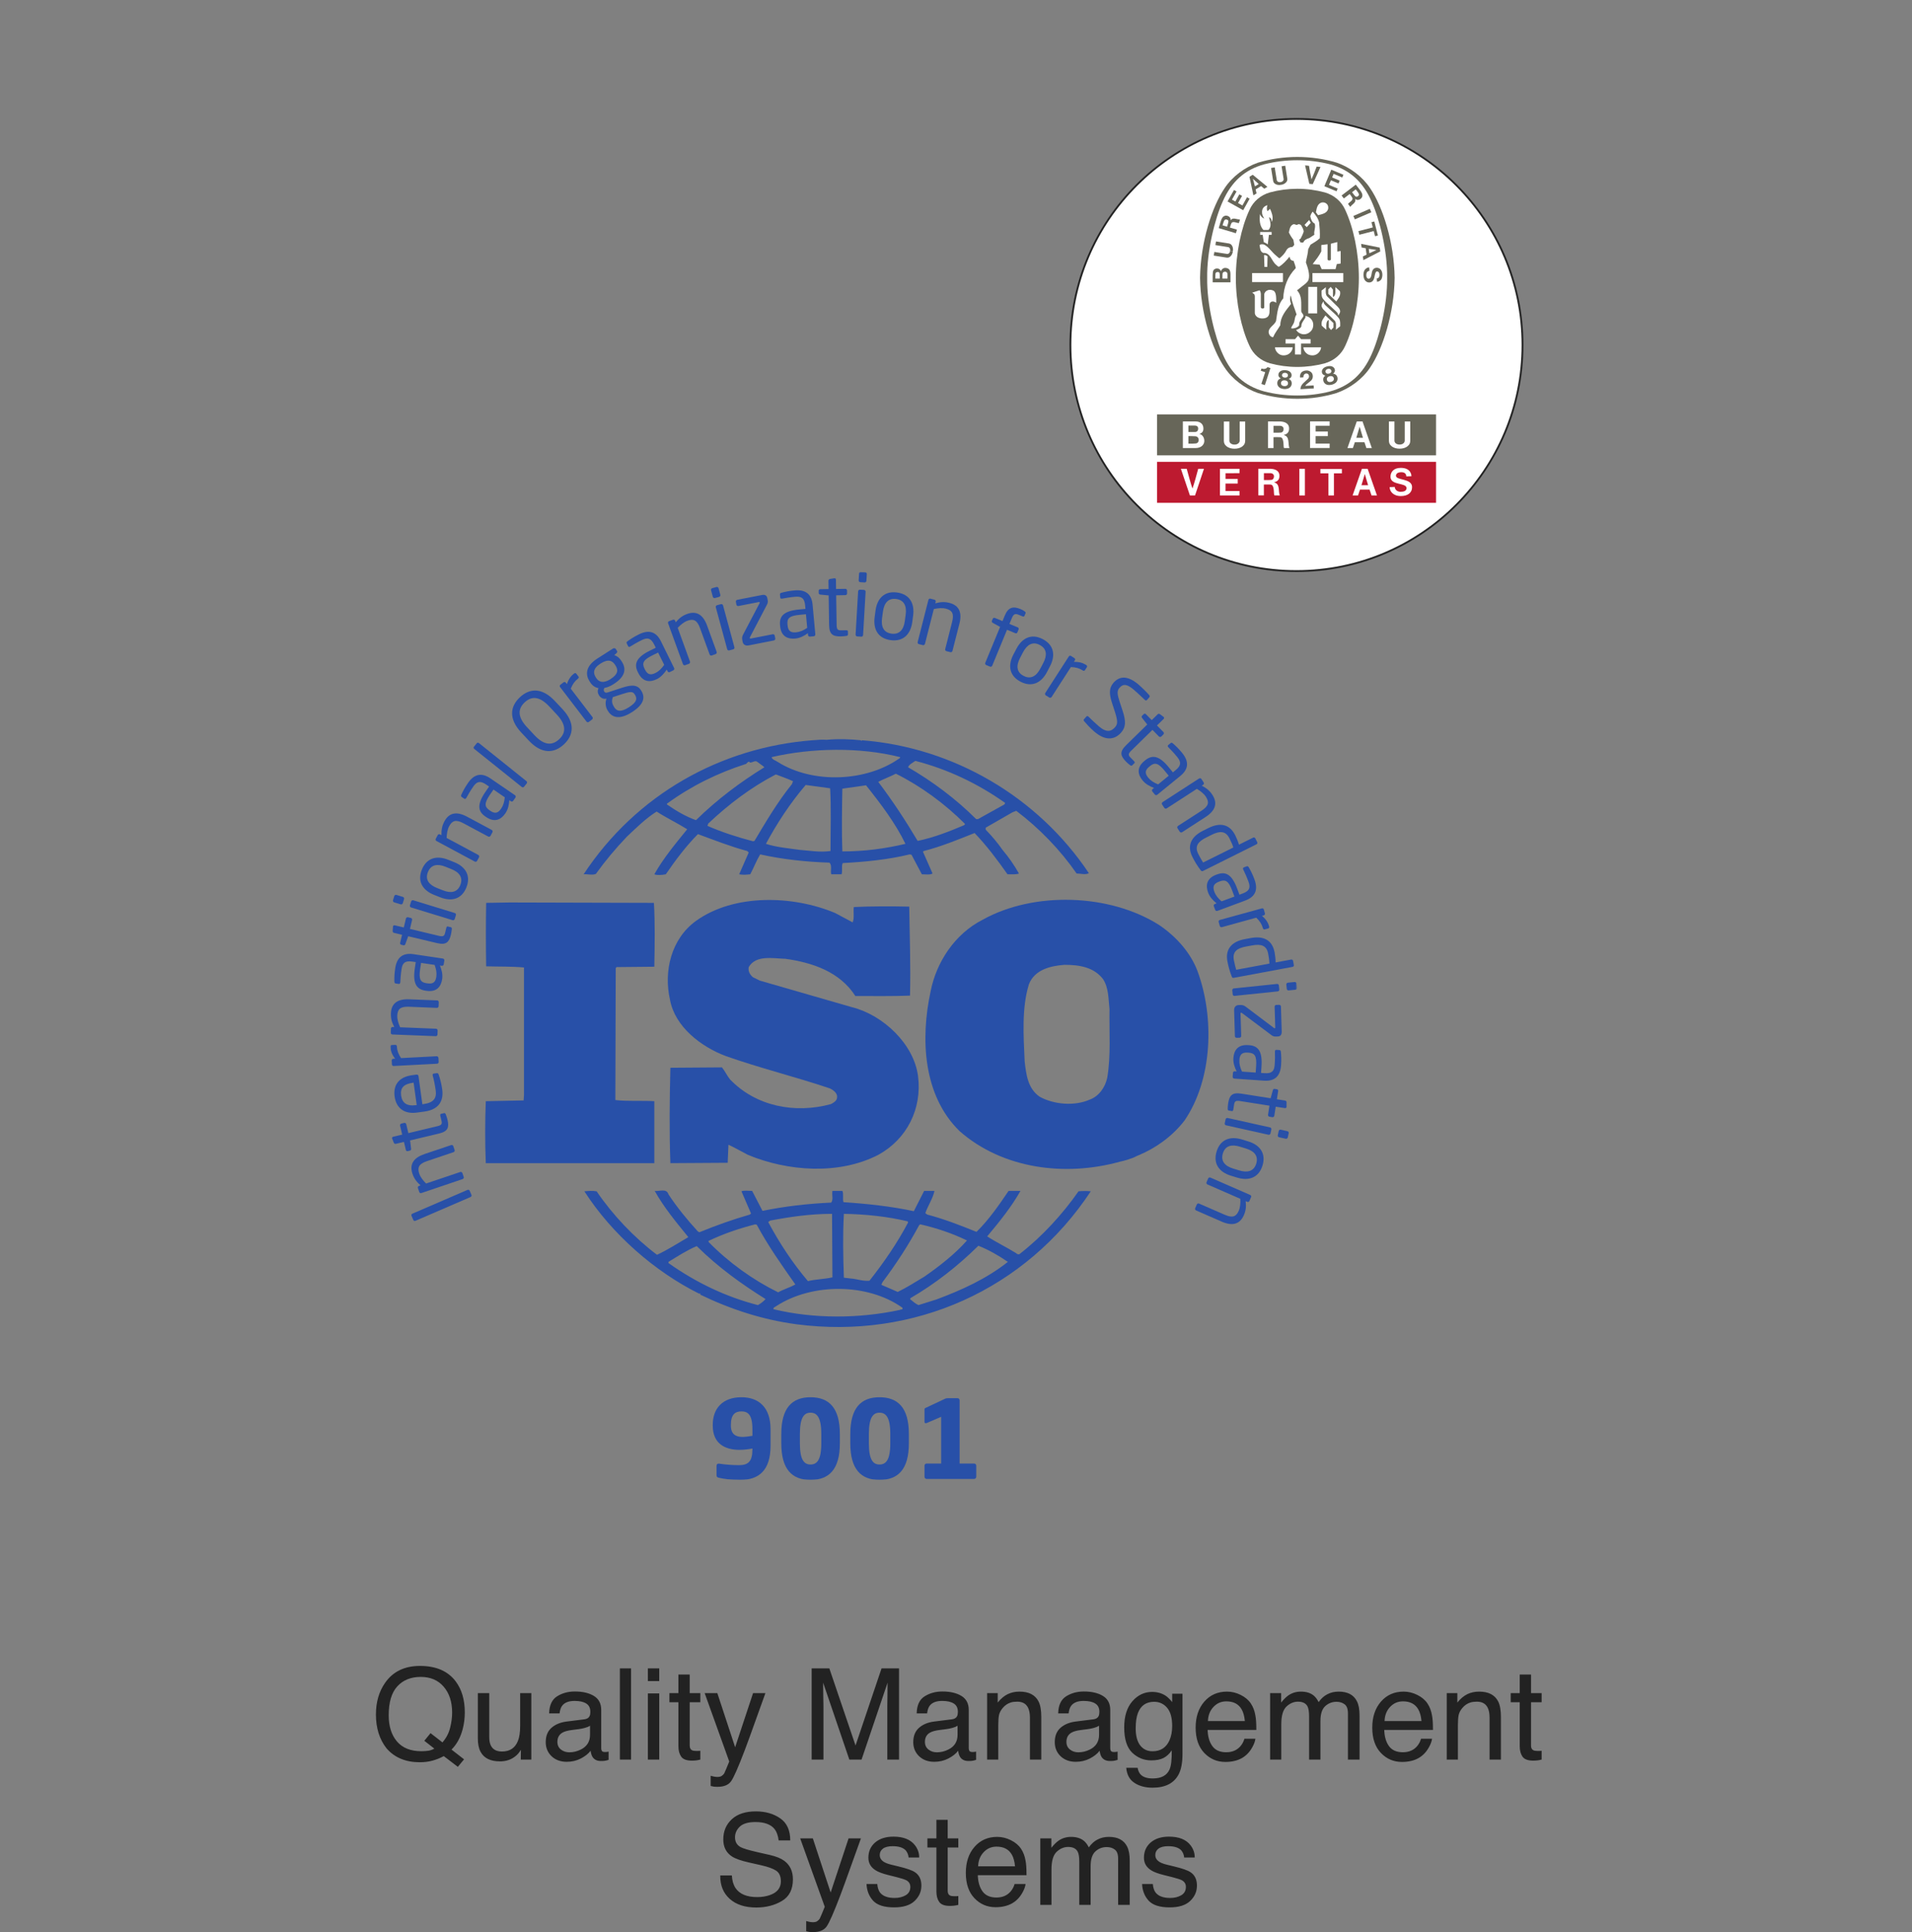 <svg xmlns="http://www.w3.org/2000/svg" width="1053" height="1064" viewBox="0 0 1053 1064" fill="none"><rect x="0" y="0" width="1053" height="1064" fill="#808080" stroke="none"/><mask id="mask0_3450_6696" style="mask-type:luminance" maskUnits="userSpaceOnUse" x="215" y="315" width="500" height="500"><path d="M714.276 315H215V815H714.276V315Z" fill="white"></path></mask><g mask="url(#mask0_3450_6696)"><path d="M609.778 593.58C608.716 598.55 605.362 603.716 600.085 605.583C591.675 609.283 580.311 608.26 572.523 603.933C565.997 599.368 565.157 591.73 564.313 584.492C563.674 570.234 562.647 555.134 566.641 542.086C569.774 534.007 578.405 531.935 586.21 531.33C594.419 531.33 602.395 532.576 607.467 539.192C610.622 543.939 610.421 550.151 611.044 555.739C610.822 567.523 611.883 581.576 609.778 593.58ZM659.458 534.648C655.664 524.697 647.876 515.81 638.401 509.414C611.044 492.042 569.352 490.795 541.168 506.501C525.793 514.344 515.695 529.863 512.545 545.825C506.846 572.067 508.312 603.29 528.525 622.957C552.11 643.626 586.415 648.191 616.926 639.704C618.371 639.428 622.97 638.276 626.142 636.589L627.041 636.205C636.512 632.267 645.549 625.852 652.293 617.164C667.866 594.407 668.934 560.283 659.458 534.648Z" fill="#2850A8"></path><path d="M360.355 606.427C353.411 606.005 345.621 606.61 338.897 605.788L339.097 533.182L339.52 532.576L360.355 532.374C360.577 520.592 360.777 507.948 360.135 497.208L280.805 496.989L267.741 497.208C267.538 508.167 267.538 520.976 267.741 532.154C274.906 532.374 281.63 532.154 288.576 532.796V603.111L288.376 606.005L267.538 606.427C267.099 617.987 267.099 629.167 267.538 640.548H360.355V606.427Z" fill="#2850A8"></path><path d="M515.696 715.625L505.803 718.723C504.114 717.901 502.648 716.652 501.165 715.403L501.587 714.781C515.056 706.938 527.26 697.411 538.841 686.03C544.524 688.302 550.001 691.418 555.06 694.917C543.279 704.265 529.587 710.441 515.696 715.625ZM495.487 721.396C473.186 726.178 448.333 726.366 426.032 720.995C425.612 719.968 427.076 719.751 427.717 719.146C447.288 706.52 477.802 706.52 496.971 720.151C497.593 721.396 495.905 720.995 495.487 721.396ZM417.402 718.723C399.717 714.158 383.297 706.298 368.144 695.557V694.917C373.202 691.839 378.259 688.524 383.719 686.23C395.723 698.054 408.129 706.938 421.615 715.403C420.552 716.652 418.866 717.901 417.402 718.723ZM390.243 683.357C398.472 679.414 407.085 676.503 415.916 674.248L416.777 674.466C422.862 685.847 430.447 696.588 438.017 707.342C435.085 709.009 431.494 710.015 428.561 711.686C414.67 704.866 401.402 695.339 390.243 683.962V683.357ZM424.145 672.176C435.085 670.109 446.447 668.455 458.229 668.455L458.448 703.442C454.015 704.448 449.177 704.448 444.961 705.51C436.33 695.339 429.184 684.38 423.081 672.999L424.145 672.176ZM464.752 668.455C476.758 668.677 488.761 669.921 499.903 672.599L500.12 673.221C494.238 684.38 486.856 695.156 478.863 705.275C475.274 705.693 471.92 704.265 468.345 704.048L464.752 703.621C464.332 691.418 464.111 680.664 464.752 668.455ZM506.225 674.67L506.847 674.248C515.918 676.316 524.532 679.214 532.537 683.136C525.794 690.774 517.162 697.411 509.174 702.982C504.336 705.876 499.481 709.009 494.422 711.464L485.389 707.543L486.011 706.115C493.599 695.983 500.342 685.625 506.225 674.67ZM593.982 656.051C585.149 668.677 573.99 680.881 561.804 690.373C561.364 691.013 560.099 690.774 559.698 690.173C554.417 686.874 548.739 684.18 543.679 680.881C550.423 672.82 556.949 664.755 562.004 655.83H555.465C550.222 663.511 544.745 671.572 537.797 678.387C528.526 674.67 520.116 671.354 510.641 668.86L509.596 668.072C511.063 663.895 513.79 659.973 514.634 655.83H508.952L503.275 667.006C490.866 664.317 477.18 662.867 464.552 662.044C463.91 660.194 464.752 657.501 463.91 655.83H458.448C458.009 658.323 459.072 660.194 457.809 662.266C444.761 662.867 432.135 664.317 419.93 666.827L414.23 655.83C412.142 655.83 409.815 655.429 408.348 656.051L413.608 668.255L412.984 668.86C403.491 671.572 394.256 674.892 385.205 678.592L384.361 678.17C378.46 671.755 372.78 664.755 368.144 657.718C367.098 654.185 362.884 656.252 360.576 655.83C365.614 664.939 372.357 672.999 379.084 681.286C373.402 684.602 367.739 688.302 361.821 691.013C349.195 681.486 337.431 669.078 328.58 656.051C326.05 655.651 324.383 655.83 321.836 656.051C336.991 679.636 360.576 700.305 385.205 712.513C385.205 712.513 385.205 712.326 385.425 712.326C385.608 712.326 386.028 712.709 385.608 712.931C402.247 720.995 419.93 726.784 438.657 729.278C503.275 737.747 564.954 710.254 600.725 656.051C598.858 655.83 596.091 655.83 593.982 656.051Z" fill="#2850A8"></path><path d="M367.3 442.601C380.568 432.889 395.301 425.649 410.878 420.683C411.518 420.042 411.923 419.438 412.765 419.438V419.858C414.451 420.261 415.716 418.392 417.18 419.622C418.446 420.683 419.93 421.508 420.974 422.535C407.927 430.578 395.082 440.107 383.298 451.672C377.618 449.636 372.358 446.522 367.3 443.004V442.601ZM495.705 416.944V417.367C477.38 430.578 447.711 431.825 428.359 419.622C427.279 418.797 425.19 418.392 424.97 416.944C447.289 411.796 473.587 411.374 495.705 416.944ZM504.115 419.016C521.8 423.579 538.419 431.422 553.577 442.179L553.155 443.004L538.641 451.066H537.58C526.437 439.924 513.39 430.212 500.121 422.535C500.543 421.086 502.648 420.042 504.115 419.016ZM531.071 454.382C522.844 457.884 514.417 461.2 505.381 463.089C498.859 452.13 491.711 441.171 483.684 430.578C486.634 428.967 490.227 427.72 493.377 426.071C507.086 432.889 520.334 442.601 531.476 453.741L531.071 454.382ZM463.911 468.879C463.489 457.884 463.708 445.697 463.911 434.317C468.124 433.713 472.743 433.072 476.958 432.467C485.168 442.784 493.177 453.374 498.654 464.7C487.278 467.413 475.693 468.879 463.911 468.879ZM457.387 468.658C451.504 469.482 446.245 468.474 440.326 468.016C434.663 467.193 427.498 466.588 421.818 464.7C427.92 453.374 435.085 442.399 443.717 432.284L457.184 434.116C457.809 444.854 457.387 457.279 457.387 468.658ZM415.514 463.089L414.67 463.272C406.04 461.017 397.609 458.304 389.621 454.805L390.024 453.558C401.605 442.601 413.809 433.492 427.279 426.474C430.448 427.72 433.6 428.746 436.752 430.212L436.13 431.825C428.12 441.776 421.818 452.513 415.514 463.089ZM328.158 481.267C333.215 474.229 338.897 467.413 345.202 460.798C350.661 455.629 355.719 450.663 361.621 446.925C367.098 450.444 373.202 453.374 378.46 456.674C371.936 464.7 365.212 472.801 360.354 481.468C361.821 482.108 364.57 481.908 366.678 481.468C371.936 473.826 377.618 466.167 384.361 459.349C393.396 462.666 402.247 466.166 411.518 468.658L412.342 469.482L407.085 481.468C409.412 481.908 410.878 481.688 413.186 481.468C415.075 477.967 416.539 474.046 418.647 470.51C430.87 473.221 443.717 474.651 456.764 475.054C458.448 476.52 457.184 479.616 457.809 481.468H463.489C464.111 479.433 463.286 477.125 464.111 475.292C476.336 474.651 489.162 473.404 500.982 470.51L502.009 470.729L507.691 481.468C509.596 481.468 512.107 481.908 513.591 481.047L508.313 469.08L508.753 468.658C518.412 466.166 527.482 462.447 536.736 458.745C543.279 465.561 549.362 473.626 554.86 481.468C557.167 481.468 559.477 481.688 561.165 481.047C558.633 476.52 555.465 471.976 552.111 468.016C549.362 464.095 546.429 460.595 542.836 456.876V455.812L557.571 447.347L559.698 446.522C572.524 456.235 583.884 468.016 592.937 481.047C595.465 481.047 597.575 481.908 599.681 480.864C571.463 438.679 524.95 411.557 474.669 407.654L474.448 408.057L474.025 407.654C468.346 407.049 461.38 406.81 455.279 407.416C452.971 407.232 450.238 407.416 447.491 407.654C396.987 411.557 350.478 437.432 321.414 481.468C323.522 481.267 326.05 482.108 328.158 481.267Z" fill="#2850A8"></path><path d="M457.606 608.038C437.815 613.426 416.339 609.321 402.027 594.407C400.359 592.335 399.297 589.879 397.609 587.808L369.206 588.013C368.767 604.756 368.564 623.997 369.206 640.548L400.761 640.348L401.183 630.417C404.774 632.062 408.348 634.133 411.923 635.983C433.819 645.092 462.005 647.164 483.684 635.983C499.481 627.318 507.908 610.57 505.581 592.535C503.275 574.978 486.434 559.038 469.39 554.714L418.446 540.017L414.67 538.148C412.984 536.718 411.923 534.867 412.342 532.576C416.339 525.758 425.612 527.83 432.555 528.013C447.289 530.085 462.444 535.051 471.076 548.501C480.33 548.501 491.067 548.685 501.165 548.282C501.587 531.33 500.982 516.451 500.743 499.28C491.272 499.06 479.691 499.06 470.232 499.499C469.81 501.954 470.636 505.456 469.59 507.948L459.914 502.779C436.752 493.067 404.335 492.042 383.297 507.142C369.609 517.054 365.412 534.867 368.986 550.571C371.717 565.451 386.028 576.41 399.717 581.576C418.446 588.192 438.018 592.974 456.984 599.368C458.87 600.212 461.38 602.083 460.978 604.355C460.978 606.188 459.073 607.254 457.606 608.038Z" fill="#2850A8"></path><path d="M258.634 655.685L259.659 658.046C259.843 658.49 259.604 659.001 259.129 659.206L228.801 672.304C228.36 672.488 227.848 672.36 227.646 671.882L226.621 669.521C226.437 669.078 226.621 668.583 227.096 668.383L257.443 655.284C257.863 655.097 258.432 655.207 258.634 655.685Z" fill="#2850A8"></path><path d="M249.651 631.184L250.368 633.307C250.532 633.801 250.276 634.338 249.782 634.5L235.121 639.449C230.632 640.97 229.769 642.948 230.905 646.341C231.53 648.208 232.957 650.058 234.662 651.763L253.465 645.421C253.904 645.259 254.49 645.514 254.656 646.009L255.389 648.191C255.534 648.626 255.278 649.163 254.784 649.325L232.08 657.006C231.585 657.168 231.071 656.947 230.905 656.452L230.155 654.235C229.991 653.741 230.266 653.246 230.76 653.085L231.602 652.786C229.386 650.808 228.047 649.035 227.167 646.409C225.353 641.06 227.883 637.544 233.802 635.528L248.463 630.595C248.938 630.434 249.487 630.69 249.651 631.184Z" fill="#2850A8"></path><path d="M245.495 613.648C245.842 614.526 246.228 615.703 246.428 616.563C247.417 620.775 246.814 623.03 241.792 624.236L225.849 628.03L226.399 632.573C226.473 633.089 226.29 633.528 225.776 633.639L224.549 633.933C224.054 634.061 223.651 633.767 223.521 633.273L222.46 628.839L217.988 629.901C217.531 630.012 217.089 629.773 216.889 629.296L215.953 627.006C215.936 626.968 215.936 626.913 215.917 626.879C215.825 626.512 216.083 626.107 216.539 626L221.507 624.824L220.333 619.879C220.224 619.385 220.535 618.869 221.03 618.759L222.588 618.392C223.082 618.264 223.596 618.576 223.724 619.087L224.896 624.018L240.821 620.208C243.331 619.624 243.551 618.89 243.112 617.057L242.506 614.509C242.359 613.869 242.47 613.503 242.929 613.392L244.522 613.008C244.926 612.915 245.256 613.076 245.495 613.648Z" fill="#2850A8"></path><path d="M227.37 596.274C222.11 597.007 220.352 599.279 220.919 603.383C221.469 607.382 224.054 609.304 229.075 608.61L229.495 608.55L227.792 596.223L227.37 596.274ZM230.467 592.535L232.611 608.115L233.272 608.021C238.804 607.254 240.545 604.799 239.959 600.51C239.593 597.817 238.915 594.39 238.31 592.301C238.293 592.207 238.274 592.152 238.274 592.062C238.218 591.696 238.346 591.291 238.824 591.235L240.398 591.014C241.004 590.924 241.351 591.069 241.59 591.785C242.47 594.369 243.112 596.896 243.551 600.012C244.284 605.361 242.489 610.916 233.839 612.126L229.642 612.693C222.99 613.631 218.263 610.532 217.328 603.878C216.394 597.083 220.188 593.051 226.801 592.131L229.312 591.785C229.917 591.713 230.375 591.969 230.467 592.535Z" fill="#2850A8"></path><path d="M218.575 576.334C218.683 578.499 219.344 580.425 220.866 582.694L240.49 581.67C240.949 581.653 241.443 582.054 241.463 582.565L241.59 584.859C241.61 585.336 241.207 585.775 240.693 585.792L216.814 587.041C216.303 587.058 215.862 586.709 215.845 586.197L215.734 583.997C215.697 583.486 216.1 583.081 216.614 583.059L217.603 583.008C215.845 580.754 215.112 578.627 215.001 576.521C214.984 575.86 215.239 575.532 215.808 575.494L217.713 575.404C218.227 575.366 218.538 575.677 218.575 576.334Z" fill="#2850A8"></path><path d="M241.646 551.89L241.554 554.145C241.535 554.659 241.096 555.061 240.582 555.042L225.171 554.42C220.444 554.236 218.922 555.775 218.794 559.33C218.703 561.291 219.363 563.526 220.371 565.727L240.124 566.515C240.582 566.532 241.041 566.973 241.023 567.487L240.932 569.776C240.913 570.253 240.473 570.656 239.96 570.619L216.083 569.684C215.569 569.667 215.167 569.264 215.184 568.75L215.276 566.404C215.295 565.892 215.734 565.543 216.247 565.562L217.128 565.598C215.789 562.96 215.167 560.833 215.276 558.067C215.495 552.44 219.106 550.059 225.337 550.315L240.729 550.92C241.26 550.937 241.665 551.378 241.646 551.89Z" fill="#2850A8"></path><path d="M231.897 530.268L231.383 533.694C230.558 539.303 231.585 540.97 234.882 541.464L235.432 541.537C238.768 542.033 239.886 540.603 240.289 537.909C240.6 535.765 240.234 533.768 239.354 531.366L231.897 530.268ZM244.705 528.93L244.375 531.074C244.302 531.588 243.825 531.935 243.311 531.863L242.286 531.716C243.258 534.135 243.9 536.59 243.514 539.192C242.928 543.133 240.673 546.485 234.882 545.641L234.315 545.552C229.311 544.819 227.242 541.52 228.45 533.254L228.964 529.827L227.114 529.552C223.209 528.986 221.67 530.121 221.14 533.732C220.681 536.754 220.554 539.009 220.462 540.897C220.443 540.989 220.443 541.025 220.424 541.117C220.351 541.537 220.149 541.941 219.563 541.85L217.932 541.611C217.419 541.537 217.199 541.17 217.199 540.511C217.144 538.551 217.18 536.37 217.658 533.218C218.61 526.786 222.24 524.661 227.717 525.467L243.9 527.867C244.411 527.941 244.778 528.416 244.705 528.93Z" fill="#2850A8"></path><path d="M248.83 511.613C248.756 512.547 248.555 513.758 248.353 514.635C247.344 518.832 245.77 520.573 240.748 519.382L224.804 515.588L223.246 519.896C223.082 520.39 222.735 520.684 222.221 520.573L220.993 520.281C220.48 520.151 220.26 519.712 220.371 519.218L221.433 514.783L216.961 513.719C216.503 513.61 216.211 513.188 216.247 512.675L216.43 510.22C216.45 510.164 216.467 510.128 216.467 510.073C216.558 509.706 216.961 509.47 217.402 509.578L222.385 510.75L223.56 505.823C223.687 505.326 224.201 505.015 224.696 505.126L226.253 505.51C226.748 505.62 227.059 506.134 226.948 506.628L225.776 511.558L241.701 515.369C244.211 515.955 244.742 515.405 245.164 513.574L245.787 511.025C245.934 510.386 246.189 510.111 246.648 510.22L248.242 510.605C248.664 510.697 248.883 510.989 248.83 511.613Z" fill="#2850A8"></path><path d="M251.083 503.97L250.424 506.115C250.277 506.609 249.744 506.884 249.25 506.737L226.398 499.738C225.904 499.574 225.629 499.06 225.776 498.565L226.437 496.402C226.601 495.908 227.115 495.633 227.609 495.781L250.46 502.799C250.955 502.946 251.249 503.476 251.083 503.97ZM222.533 495.102L221.836 497.391C221.671 497.888 221.158 498.163 220.663 498.016L217.072 496.916C216.578 496.769 216.303 496.238 216.45 495.744L217.145 493.453C217.311 492.959 217.822 492.683 218.319 492.829L221.91 493.928C222.405 494.094 222.679 494.606 222.533 495.102Z" fill="#2850A8"></path><path d="M245.273 477.289C240.84 475.512 237.301 476.173 235.671 480.258C234.058 484.307 236.13 487.204 240.62 488.998L243.917 490.301C248.352 492.078 251.888 491.456 253.521 487.368C255.115 483.319 253.062 480.386 248.572 478.609L245.273 477.289ZM256.856 488.706C254.307 495.102 248.792 496.677 242.397 494.13L239.098 492.829C232.685 490.281 229.77 485.335 232.319 478.939C234.865 472.543 240.398 470.912 246.794 473.46L250.111 474.778C256.506 477.326 259.403 482.311 256.856 488.706Z" fill="#2850A8"></path><path d="M271.204 458.323L270.14 460.303C269.902 460.761 269.316 460.926 268.876 460.687L255.262 453.393C251.083 451.139 249.049 451.872 247.363 455.007C246.428 456.748 246.044 459.056 245.97 461.456L263.434 470.821C263.836 471.041 264.058 471.646 263.819 472.104L262.719 474.12C262.5 474.54 261.931 474.706 261.472 474.467L240.381 463.142C239.923 462.905 239.721 462.372 239.979 461.915L241.079 459.845C241.334 459.404 241.884 459.257 242.323 459.515L243.112 459.936C243.056 456.968 243.442 454.768 244.742 452.33C247.4 447.364 251.705 446.797 257.203 449.747L270.818 457.04C271.276 457.296 271.442 457.865 271.204 458.323Z" fill="#2850A8"></path><path d="M271.773 434.811L269.812 437.672C266.622 442.343 266.805 444.304 269.554 446.192L270.013 446.503C272.798 448.409 274.428 447.603 275.969 445.348C277.197 443.571 277.747 441.629 278.003 439.082L271.773 434.811ZM283.866 439.229L282.638 441.007C282.347 441.427 281.76 441.537 281.338 441.243L280.494 440.676C280.311 443.259 279.799 445.753 278.314 447.914C276.059 451.213 272.559 453.247 267.721 449.93L267.263 449.62C263.086 446.761 262.664 442.893 267.393 436.002L269.354 433.145L267.796 432.081C264.552 429.865 262.664 430.212 260.595 433.236C258.87 435.747 257.754 437.708 256.856 439.357C256.801 439.43 256.782 439.466 256.726 439.541C256.49 439.888 256.123 440.163 255.627 439.815L254.271 438.899C253.849 438.605 253.796 438.166 254.088 437.58C254.912 435.802 255.902 433.878 257.698 431.239C261.381 425.871 265.561 425.557 270.123 428.692L283.629 437.927C284.049 438.221 284.16 438.807 283.866 439.229Z" fill="#2850A8"></path><path d="M290.114 431.386L288.575 433.291C288.283 433.658 287.733 433.694 287.328 433.364L261.197 412.437C260.83 412.143 260.702 411.631 261.014 411.229L262.554 409.321C262.846 408.955 263.36 408.902 263.762 409.212L289.894 430.139C290.261 430.434 290.427 430.981 290.114 431.386Z" fill="#2850A8"></path><path d="M302.468 389.036C297.08 383.281 292.7 383.281 288.943 386.8C285.205 390.299 284.875 394.734 290.262 400.489L294.386 404.905C299.774 410.64 304.19 410.623 307.964 407.085C311.684 403.605 311.997 399.19 306.609 393.452L302.468 389.036ZM310.586 409.91C305.215 414.929 298.363 415.442 291.251 407.857L287.11 403.439C279.984 395.835 280.936 389.036 286.305 383.997C291.693 378.957 298.508 378.482 305.618 386.086L309.761 390.502C316.871 398.089 315.955 404.869 310.586 409.91Z" fill="#2850A8"></path><path d="M318.281 373.772C316.558 375.089 315.348 376.72 314.34 379.268L326.271 394.863C326.563 395.229 326.507 395.871 326.105 396.182L324.272 397.576C323.905 397.868 323.319 397.776 322.991 397.373L308.477 378.39C308.147 377.985 308.202 377.418 308.605 377.108L310.346 375.769C310.768 375.455 311.316 375.547 311.629 375.97L312.232 376.742C313.093 374.029 314.432 372.233 316.118 370.95C316.631 370.545 317.07 370.562 317.401 371.02L318.573 372.546C318.886 372.948 318.795 373.366 318.281 373.772Z" fill="#2850A8"></path><path d="M349.451 382.237C348.462 380.679 346.795 380.862 342.672 382.22L337.467 383.923C336.953 385.645 336.789 387.131 338.108 389.183L338.328 389.55C339.739 391.749 341.919 392.298 346.318 389.514C350.826 386.636 351.045 384.712 349.653 382.548L349.451 382.237ZM338.805 366.219C337.303 363.855 335.048 362.687 330.779 365.395C326.343 368.221 326.729 370.824 328.141 373.039L328.341 373.349C329.441 375.089 331.695 376.868 336.239 373.973C340.508 371.26 340.527 368.914 339.005 366.55L338.805 366.219ZM339.555 359.643L338.311 360.816C339.502 361.125 340.874 361.897 342.249 364.038L342.452 364.352C345.218 368.696 344.063 372.817 337.981 376.703C335.892 378.041 334.334 378.573 332.887 378.831C332.429 379.579 332.39 380.221 332.757 380.809C333.198 381.487 333.728 381.632 334.792 381.284L341.646 379.049C346.135 377.566 350.57 376.297 352.933 380.021L353.136 380.332C355.555 384.126 354.508 388.064 348.023 392.188C341.791 396.182 337.394 395.579 334.939 391.711L334.7 391.346C333.29 389.147 333.326 386.562 334.003 384.748L333.637 384.803C332.024 385.059 330.651 384.106 329.862 382.878L329.843 382.842C329.148 381.779 328.946 380.295 329.643 378.957C327.682 378.608 326.18 377.566 324.897 375.547L324.694 375.22C322.458 371.701 322.22 366.973 329.018 362.63L337.67 357.113C338.145 356.821 338.822 356.93 339.136 357.41L339.775 358.435C340.106 358.945 339.941 359.276 339.555 359.643Z" fill="#2850A8"></path><path d="M362.444 359.368L359.33 360.89C354.234 363.397 353.465 365.211 354.931 368.199L355.189 368.696C356.673 371.735 358.505 371.827 360.941 370.619C362.885 369.668 364.315 368.221 365.798 366.127L362.444 359.368ZM370.837 369.154L368.895 370.104C368.437 370.327 367.87 370.144 367.648 369.668L367.19 368.753C365.743 370.911 364.077 372.834 361.713 374.012C358.139 375.769 354.089 375.822 351.504 370.562L351.248 370.07C349.013 365.525 350.534 361.932 358.028 358.251L361.144 356.712L360.319 355.024C358.561 351.488 356.745 350.864 353.465 352.495C350.734 353.834 348.793 355.007 347.199 355.997C347.107 356.049 347.071 356.071 346.98 356.106C346.594 356.289 346.155 356.363 345.897 355.814L345.164 354.327C344.927 353.869 345.111 353.468 345.66 353.101C347.235 351.946 349.049 350.738 351.909 349.325C357.753 346.446 361.566 348.226 364.021 353.193L371.259 367.889C371.498 368.347 371.295 368.914 370.837 369.154Z" fill="#2850A8"></path><path d="M394.128 360.21L392.001 360.981C391.525 361.147 390.976 360.907 390.81 360.415L385.533 345.919C383.921 341.462 381.922 340.638 378.57 341.85C376.718 342.526 374.904 343.991 373.237 345.736L380 364.352C380.164 364.793 379.925 365.377 379.45 365.543L377.287 366.332C376.847 366.494 376.298 366.241 376.132 365.761L367.941 343.259C367.777 342.783 367.977 342.251 368.455 342.09L370.672 341.279C371.149 341.096 371.644 341.37 371.827 341.85L372.138 342.692C374.063 340.437 375.803 339.063 378.406 338.113C383.7 336.185 387.274 338.64 389.418 344.506L394.695 359.002C394.861 359.494 394.603 360.026 394.128 360.21Z" fill="#2850A8"></path><path d="M403.821 357.593L401.641 358.177C401.146 358.326 400.633 358.012 400.486 357.514L394.22 334.445C394.073 333.953 394.367 333.438 394.878 333.29L397.042 332.705C397.536 332.574 398.05 332.871 398.197 333.364L404.463 356.437C404.61 356.93 404.316 357.462 403.821 357.593ZM396.053 328.711L393.742 329.334C393.248 329.461 392.717 329.169 392.59 328.676L391.598 325.043C391.47 324.55 391.764 324.036 392.259 323.909L394.567 323.268C395.062 323.137 395.595 323.434 395.722 323.927L396.711 327.555C396.839 328.048 396.547 328.562 396.053 328.711Z" fill="#2850A8"></path><path d="M426.235 352.696L412.307 355.43C410.329 355.814 409.247 354.732 408.991 353.433L408.827 352.552C408.569 351.27 408.716 350.52 409.302 349.364L418.3 332.23C418.356 332.082 418.428 331.916 418.409 331.79C418.373 331.589 418.245 331.476 417.878 331.55L406.683 333.73C406.169 333.839 405.675 333.512 405.564 332.997L405.27 331.423C405.161 330.926 405.509 330.433 406.003 330.32L419.564 327.682C421.452 327.298 422.314 328.048 422.588 329.426L422.808 330.542C422.991 331.497 422.808 332.265 422.239 333.272L413.076 350.807C412.932 351.03 412.913 351.23 412.949 351.379C412.985 351.597 413.059 351.728 413.39 351.671L425.557 349.29C426.071 349.181 426.566 349.525 426.657 350.022L426.968 351.597C427.06 352.094 426.73 352.604 426.235 352.696Z" fill="#2850A8"></path><path d="M443.861 338.257L440.417 338.588C434.754 339.098 433.38 340.494 433.691 343.813L433.746 344.375C434.057 347.733 435.726 348.466 438.42 348.226C440.564 348.025 442.433 347.201 444.558 345.771L443.861 338.257ZM448.188 350.389L446.025 350.589C445.511 350.624 445.053 350.241 445.016 349.73L444.924 348.701C442.8 350.223 440.564 351.414 437.943 351.653C433.966 352.02 430.174 350.624 429.642 344.798L429.586 344.231C429.128 339.19 431.822 336.408 440.142 335.636L443.586 335.326L443.422 333.455C443.056 329.535 441.59 328.31 437.943 328.637C434.901 328.911 432.682 329.317 430.832 329.661C430.741 329.683 430.686 329.683 430.594 329.701C430.174 329.736 429.752 329.627 429.697 329.02L429.55 327.389C429.495 326.879 429.788 326.565 430.447 326.421C432.318 325.907 434.443 325.431 437.612 325.135C444.1 324.55 447.013 327.573 447.527 333.072L449.03 349.364C449.066 349.874 448.699 350.332 448.188 350.389Z" fill="#2850A8"></path><path d="M466.164 350.188C465.211 350.332 464.003 350.463 463.104 350.463C458.779 350.533 456.71 349.434 456.618 344.27L456.379 327.887L451.816 327.446C451.303 327.389 450.919 327.115 450.9 326.604L450.881 325.34C450.881 324.825 451.247 324.494 451.761 324.476L456.324 324.402L456.252 319.806C456.252 319.348 456.563 318.964 457.076 318.851L459.512 318.449C459.568 318.449 459.623 318.449 459.659 318.449C460.045 318.428 460.373 318.759 460.373 319.239L460.448 324.35L465.523 324.276C466.036 324.258 466.477 324.677 466.477 325.191L466.513 326.788C466.513 327.298 466.091 327.738 465.578 327.738L460.504 327.83L460.759 344.214C460.795 346.795 461.456 347.162 463.342 347.127L465.963 347.092C466.622 347.07 466.953 347.253 466.972 347.733L466.989 349.381C466.989 349.8 466.769 350.075 466.164 350.188Z" fill="#2850A8"></path><path d="M476.171 320.756L473.772 320.608C473.26 320.591 472.872 320.133 472.894 319.623L473.111 315.881C473.149 315.366 473.588 314.965 474.1 315.004L476.504 315.131C477.016 315.17 477.399 315.606 477.382 316.121L477.16 319.875C477.126 320.39 476.687 320.791 476.171 320.756ZM474.339 350.624L472.088 350.48C471.572 350.463 471.189 350.005 471.206 349.49L472.599 325.614C472.638 325.1 473.076 324.716 473.588 324.734L475.843 324.86C476.355 324.899 476.743 325.34 476.721 325.867L475.331 349.73C475.294 350.258 474.854 350.646 474.339 350.624Z" fill="#2850A8"></path><path d="M498.781 338.497C499.426 333.748 497.942 330.468 493.56 329.862C489.238 329.295 486.928 332.008 486.267 336.792L485.789 340.328C485.15 345.073 486.595 348.352 490.977 348.958C495.303 349.525 497.665 346.817 498.308 342.033L498.781 338.497ZM490.499 352.53C483.645 351.597 480.768 346.612 481.706 339.779L482.179 336.242C483.095 329.408 487.201 325.357 494.038 326.29C500.892 327.224 503.803 332.208 502.886 339.046L502.413 342.583C501.476 349.416 497.336 353.468 490.499 352.53Z" fill="#2850A8"></path><path d="M523.411 359.146L521.233 358.596C520.718 358.47 520.428 357.959 520.555 357.445L524.366 342.474C525.539 337.873 524.349 336.076 520.884 335.178C518.978 334.703 516.651 334.886 514.285 335.396L509.396 354.601C509.285 355.059 508.753 355.408 508.258 355.282L506.024 354.715C505.564 354.601 505.27 354.091 505.381 353.594L511.302 330.377C511.429 329.862 511.906 329.552 512.401 329.683L514.673 330.268C515.185 330.377 515.441 330.891 515.313 331.384L515.095 332.247C517.951 331.476 520.167 331.314 522.862 332.008C528.326 333.403 529.921 337.433 528.377 343.499L524.549 358.47C524.421 358.962 523.906 359.276 523.411 359.146Z" fill="#2850A8"></path><path d="M563.176 339.447L561.088 338.588C559.055 337.746 558.193 338.091 557.222 340.476L555.921 343.608L560.482 345.478C560.96 345.679 561.164 346.176 560.981 346.612L560.282 348.3C560.099 348.74 559.643 348.884 559.165 348.701L554.6 346.817L546.446 366.607C546.262 367.03 545.695 367.305 545.257 367.122L543.129 366.241C542.652 366.057 542.452 365.451 542.618 365.028L550.789 345.239L546.778 343.023C546.318 342.783 546.1 342.343 546.262 341.907L546.757 340.729C546.94 340.311 547.418 340.11 547.895 340.293L552.111 342.033L553.394 338.915C555.316 334.262 558.138 333.804 561.949 335.383C563.125 335.876 563.764 336.277 564.276 336.643C564.698 336.975 564.975 337.289 564.826 337.69L564.221 339.12C564.037 339.595 563.654 339.63 563.176 339.447Z" fill="#2850A8"></path><path d="M574.596 365.05C576.813 360.816 576.519 357.222 572.614 355.173C568.77 353.158 565.67 354.915 563.416 359.185L561.766 362.355C559.55 366.585 559.805 370.161 563.71 372.193C567.559 374.23 570.692 372.468 572.947 368.199L574.596 365.05ZM562.026 375.403C555.922 372.193 554.916 366.533 558.122 360.432L559.771 357.279C562.977 351.178 568.198 348.775 574.302 351.985C580.406 355.173 581.45 360.851 578.241 366.952L576.592 370.126C573.386 376.227 568.126 378.591 562.026 375.403Z" fill="#2850A8"></path><path d="M596.254 369.189C594.443 368.037 592.499 367.431 589.767 367.357L579.14 383.85C578.885 384.234 578.279 384.417 577.857 384.126L575.914 382.898C575.53 382.64 575.402 382.054 575.675 381.615L588.595 361.548C588.889 361.108 589.421 360.964 589.861 361.239L591.71 362.429C592.15 362.7 592.226 363.271 591.949 363.694L591.416 364.518C594.276 364.405 596.421 365.068 598.181 366.201C598.731 366.55 598.859 366.973 598.565 367.449L597.521 369.062C597.243 369.498 596.804 369.555 596.254 369.189Z" fill="#2850A8"></path><path d="M602.631 402.853C600.159 400.709 598.526 398.859 597.17 397.265C596.659 396.64 596.714 396.44 597.043 396.037L598.27 394.626C598.62 394.24 599.042 394.296 599.37 394.571C599.408 394.607 599.443 394.643 599.481 394.662C600.981 396.221 603.513 398.528 605.141 399.939C609.412 403.622 612.017 402.889 614.161 400.397C615.7 398.64 615.516 396.751 614.012 391.969L612.362 386.911C610.823 382.09 610.751 378.883 613.206 376.044C616.906 371.735 621.71 372.416 627.115 377.069C629.204 378.883 631.752 381.448 632.925 382.823C633.219 383.209 633.308 383.593 632.997 383.959L631.676 385.481C631.386 385.828 630.947 385.828 630.597 385.536C630.559 385.5 630.559 385.5 630.525 385.461C629.037 384.014 626.659 381.762 624.604 379.984C620.938 376.833 618.705 376.262 616.467 378.848C615.022 380.534 615.333 382.531 616.633 386.489L618.21 391.271C620.206 397.265 619.988 400.47 617.532 403.311C614.6 406.719 609.634 408.882 602.631 402.853Z" fill="#2850A8"></path><path d="M622.387 421.399C621.637 420.83 620.72 420.025 620.094 419.383C617.072 416.303 616.449 414.05 620.132 410.44L631.824 398.987L629.003 395.376C628.67 394.993 628.619 394.516 628.986 394.149L629.898 393.268C630.264 392.902 630.763 392.957 631.108 393.324L634.297 396.568L637.578 393.36C637.907 393.032 638.423 392.994 638.84 393.307L640.822 394.79C640.839 394.809 640.878 394.846 640.912 394.882C641.168 395.157 641.168 395.615 640.839 395.945L637.174 399.517L640.729 403.128C641.078 403.494 641.078 404.1 640.712 404.466L639.573 405.583C639.207 405.933 638.606 405.933 638.239 405.566L634.701 401.936L623.009 413.39C621.177 415.187 621.36 415.92 622.681 417.256L624.514 419.125C624.97 419.603 625.064 419.969 624.732 420.299L623.559 421.452C623.248 421.746 622.881 421.766 622.387 421.399Z" fill="#2850A8"></path><path d="M643.661 427.19L641.461 424.513C637.889 420.097 635.946 419.75 633.38 421.838L632.941 422.205C630.319 424.329 630.63 426.126 632.357 428.252C633.712 429.92 635.434 431 637.817 431.972L643.661 427.19ZM636.001 437.561L634.645 435.874C634.317 435.472 634.369 434.886 634.773 434.555L635.579 433.914C633.141 432.998 630.891 431.789 629.241 429.754C626.709 426.676 625.741 422.735 630.285 419.033L630.724 418.667C634.663 415.478 638.495 416.157 643.755 422.644L645.954 425.338L647.416 424.146C650.46 421.655 650.66 419.75 648.354 416.908C646.428 414.545 644.854 412.915 643.516 411.576C643.46 411.503 643.443 411.466 643.367 411.393C643.111 411.063 642.944 410.66 643.422 410.274L644.688 409.229C645.089 408.902 645.511 408.974 646.005 409.432C647.472 410.715 649.066 412.217 651.082 414.673C655.185 419.73 654.308 423.854 650.021 427.335L637.322 437.689C636.918 438.019 636.329 437.946 636.001 437.561Z" fill="#2850A8"></path><path d="M649.71 458.012L648.499 456.124C648.205 455.702 648.333 455.116 648.776 454.823L661.731 446.448C665.708 443.865 666.057 441.74 664.112 438.752C663.052 437.102 661.221 435.655 659.145 434.427L642.528 445.184C642.139 445.44 641.517 445.349 641.223 444.909L639.978 442.984C639.723 442.582 639.85 441.996 640.29 441.721L660.357 428.728C660.798 428.454 661.365 428.526 661.639 428.967L662.904 430.928C663.196 431.367 663.03 431.917 662.607 432.192L661.857 432.667C664.478 434.042 666.218 435.436 667.723 437.763C670.784 442.49 669.205 446.522 663.968 449.911L651.01 458.304C650.588 458.579 650.004 458.451 649.71 458.012Z" fill="#2850A8"></path><path d="M679.25 466.716C678.809 465.194 677.767 462.997 677.091 461.659C675.033 457.535 671.81 457.479 667.318 459.715L664.314 461.22C659.73 463.492 657.829 466.075 659.9 470.216C660.594 471.646 661.749 473.643 662.591 474.998L679.25 466.716ZM661.222 479.194C659.421 476.85 657.938 474.395 656.656 471.829C653.538 465.58 656.176 460.67 662.464 457.518L665.487 456.015C672.067 452.735 677.274 453.924 680.314 460.045C680.972 461.348 681.831 463.381 682.35 465.158L690.152 461.273C690.575 461.073 691.107 461.22 691.342 461.676L692.407 463.82C692.625 464.225 692.441 464.736 691.988 464.958L662.63 479.599C662.081 479.872 661.732 479.892 661.222 479.194Z" fill="#2850A8"></path><path d="M679.838 493.744L678.625 490.484C676.65 485.169 674.945 484.216 671.809 485.371L671.295 485.555C668.124 486.746 667.85 488.541 668.783 491.089C669.537 493.123 670.819 494.68 672.747 496.366L679.838 493.744ZM669.245 501.076L668.491 499.06C668.307 498.565 668.569 498.033 669.04 497.85L670.013 497.483C667.998 495.836 666.258 493.983 665.342 491.528C663.968 487.79 664.313 483.758 669.812 481.705L670.344 481.522C675.089 479.745 678.477 481.632 681.395 489.457L682.603 492.72L684.36 492.059C688.049 490.684 688.852 488.945 687.57 485.518C686.506 482.658 685.555 480.625 684.726 478.92C684.691 478.828 684.674 478.792 684.639 478.7C684.491 478.317 684.491 477.859 685.058 477.656L686.597 477.089C687.077 476.906 687.461 477.106 687.77 477.692C688.743 479.378 689.768 481.303 690.871 484.29C693.143 490.41 690.975 494.003 685.79 495.927L670.453 501.626C669.978 501.81 669.428 501.551 669.245 501.076Z" fill="#2850A8"></path><path d="M695.503 511.08C694.919 509.011 693.855 507.251 691.875 505.365L672.931 510.586C672.469 510.714 671.902 510.422 671.775 509.928L671.152 507.709C671.043 507.251 671.335 506.737 671.828 506.609L694.897 500.252C695.394 500.105 695.909 500.36 696.035 500.854L696.624 502.982C696.768 503.476 696.458 503.953 695.965 504.099L695.01 504.356C697.208 506.189 698.381 508.094 698.931 510.128C699.114 510.769 698.931 511.155 698.381 511.319L696.532 511.814C696.035 511.961 695.669 511.722 695.503 511.08Z" fill="#2850A8"></path><path d="M699.114 530.652C699.096 529.077 698.691 526.658 698.42 525.192C697.574 520.665 694.495 519.712 689.568 520.648L686.249 521.251C681.212 522.187 678.683 524.148 679.524 528.71C679.817 530.285 680.366 532.521 680.807 534.06L699.114 530.652ZM678.334 537.706C677.252 534.959 676.502 532.191 675.966 529.369C674.688 522.498 678.574 518.484 685.481 517.202L688.813 516.579C696.052 515.241 700.727 517.807 701.974 524.531C702.245 525.961 702.506 528.141 702.524 530.01L711.102 528.416C711.555 528.325 712.035 528.619 712.127 529.132L712.567 531.477C712.654 531.935 712.362 532.374 711.852 532.466L679.577 538.478C678.975 538.587 678.626 538.515 678.334 537.706Z" fill="#2850A8"></path><path d="M708.675 544.58L708.422 542.197C708.366 541.684 708.754 541.225 709.264 541.17L713.001 540.786C713.516 540.731 713.974 541.097 714.031 541.611L714.27 543.994C714.323 544.505 713.952 544.983 713.442 545.038L709.705 545.422C709.194 545.477 708.732 545.093 708.675 544.58ZM678.882 547.602L678.659 545.349C678.607 544.836 678.973 544.377 679.488 544.322L703.29 541.85C703.804 541.794 704.262 542.161 704.314 542.674L704.554 544.927C704.611 545.441 704.227 545.899 703.713 545.955L679.928 548.427C679.414 548.482 678.938 548.115 678.882 547.602Z" fill="#2850A8"></path><path d="M680.094 570.601L679.671 556.436C679.597 554.4 680.844 553.523 682.165 553.484L683.059 553.467C684.359 553.412 685.074 553.687 686.138 554.439L701.589 566.092C701.733 566.184 701.859 566.276 702.008 566.276C702.191 566.276 702.339 566.165 702.322 565.799L701.973 554.383C701.955 553.87 702.374 553.431 702.889 553.412L704.485 553.376C704.995 553.356 705.435 553.761 705.453 554.273L705.876 568.09C705.928 570.015 705.065 570.747 703.656 570.783L702.522 570.82C701.532 570.858 700.817 570.545 699.919 569.814L684.089 557.939C683.888 557.755 683.705 557.719 683.552 557.719C683.334 557.719 683.186 557.772 683.186 558.103L683.574 570.509C683.592 571.022 683.186 571.461 682.658 571.483L681.062 571.517C680.548 571.534 680.112 571.133 680.094 570.601Z" fill="#2850A8"></path><path d="M691.547 590.664L691.787 587.203C692.188 581.542 691.033 579.948 687.714 579.709L687.147 579.671C683.776 579.437 682.769 580.971 682.586 583.682C682.437 585.83 682.952 587.808 684.016 590.135L691.547 590.664ZM678.866 592.974L679.027 590.813C679.066 590.297 679.507 589.914 680.022 589.952L681.046 590.025C679.913 587.68 679.084 585.276 679.267 582.659C679.546 578.661 681.539 575.148 687.387 575.549L687.954 575.583C693.013 575.95 695.32 579.07 694.735 587.407L694.495 590.868L696.366 590.997C700.308 591.269 701.752 590.025 702.009 586.359C702.227 583.315 702.192 581.065 702.14 579.176C702.157 579.087 702.158 579.027 702.158 578.938C702.192 578.516 702.358 578.115 702.964 578.149L704.613 578.26C705.123 578.294 705.385 578.644 705.419 579.326C705.62 581.265 705.747 583.426 705.528 586.615C705.066 593.119 701.608 595.506 696.074 595.123L679.747 593.985C679.232 593.946 678.827 593.486 678.866 592.974Z" fill="#2850A8"></path><path d="M676.137 610.66C676.15 609.709 676.246 608.482 676.39 607.599C677.053 603.332 678.5 601.461 683.594 602.267L699.773 604.816L701.003 600.4C701.129 599.905 701.465 599.572 701.975 599.645L703.218 599.845C703.737 599.922 704.007 600.34 703.92 600.856L703.218 605.361L707.762 606.078C708.224 606.154 708.551 606.538 708.551 607.049V609.521C708.534 609.581 708.534 609.615 708.534 609.671C708.464 610.037 708.093 610.315 707.636 610.237L702.581 609.453L701.792 614.453C701.696 614.969 701.225 615.314 700.71 615.242L699.136 614.986C698.622 614.909 698.268 614.415 698.347 613.904L699.136 608.9L682.953 606.35C680.406 605.95 679.931 606.538 679.634 608.405L679.233 610.988C679.124 611.648 678.884 611.943 678.426 611.866L676.795 611.61C676.39 611.542 676.137 611.265 676.137 610.66Z" fill="#2850A8"></path><path d="M703.714 625.174L704.228 622.829C704.333 622.335 704.834 622.002 705.345 622.113L709.012 622.94C709.505 623.047 709.832 623.545 709.723 624.057L709.213 626.384C709.099 626.896 708.589 627.207 708.092 627.1L704.429 626.29C703.919 626.18 703.6 625.668 703.714 625.174ZM674.504 618.593L674.98 616.393C675.089 615.881 675.599 615.57 676.1 615.681L699.462 620.869C699.972 620.979 700.286 621.474 700.177 621.985L699.702 624.185C699.593 624.679 699.078 625.007 698.585 624.901L675.215 619.709C674.705 619.603 674.395 619.087 674.504 618.593Z" fill="#2850A8"></path><path d="M682.511 644.559C687.076 645.953 690.556 645.02 691.856 640.804C693.121 636.627 690.831 633.911 686.213 632.505L682.803 631.456C678.224 630.05 674.761 630.962 673.479 635.161C672.193 639.338 674.482 642.087 679.105 643.519L682.511 644.559ZM670.034 634.116C672.044 627.518 677.417 625.506 684.015 627.518L687.421 628.562C694.002 630.578 697.316 635.267 695.301 641.866C693.286 648.447 687.879 650.518 681.298 648.498L677.892 647.458C671.312 645.438 667.998 640.693 670.034 634.116Z" fill="#2850A8"></path><path d="M658.229 665.344L659.131 663.289C659.345 662.812 659.899 662.59 660.374 662.812L674.504 668.967C678.843 670.876 680.805 669.998 682.235 666.733C683.025 664.918 683.208 662.611 683.099 660.194L664.958 652.275C664.535 652.096 664.277 651.524 664.478 651.047L665.394 648.941C665.577 648.519 666.144 648.302 666.623 648.498L688.52 658.067C688.999 658.268 689.235 658.779 689.012 659.257L688.079 661.401C687.879 661.878 687.346 662.062 686.871 661.84L686.047 661.49C686.357 664.423 686.16 666.64 685.04 669.189C682.802 674.338 678.555 675.258 672.855 672.76L658.726 666.588C658.246 666.384 658.028 665.821 658.229 665.344Z" fill="#2850A8"></path><path d="M414.379 787.055C414.379 778.922 411.795 777.252 408.33 777.252C405.033 777.252 402.522 778.796 402.522 784.657V785.08C402.522 789.99 405.399 791.312 408.935 791.312C410.474 791.312 413.004 790.945 414.379 790.705V787.055ZM407.727 815C402.339 815 398.398 814.394 395.943 813.814C394.99 813.574 394.624 813.208 394.624 812.497V807.285C394.624 806.444 395.046 806.025 395.704 806.025C395.815 806.025 395.887 806.025 395.999 806.025C398.875 806.501 403.364 806.867 406.902 806.867C412.16 806.867 414.379 804.778 414.379 798.128V797.705C412.82 798.014 409.834 798.437 407.305 798.437C399.242 798.437 392.535 795.01 392.535 785.08V784.657C392.535 775.564 398.032 769.463 408.33 769.463C417.969 769.463 424.365 775.146 424.365 787.055V796.222C424.365 809.741 417.897 815 407.727 815Z" fill="#2850A8"></path><path d="M452.31 789.698C452.31 780.239 449.744 777.967 446.392 777.967C443.037 777.967 440.528 780.239 440.528 789.698V794.848C440.528 804.303 443.037 806.501 446.392 806.501C449.744 806.501 452.31 804.303 452.31 794.848V789.698ZM446.392 815C436.221 815 430.283 809.196 430.283 794.848V789.698C430.283 775.329 436.221 769.463 446.392 769.463C456.562 769.463 462.536 775.329 462.536 789.698V794.848C462.536 809.196 456.562 815 446.392 815Z" fill="#2850A8"></path><path d="M490.317 789.698C490.317 780.239 487.734 777.967 484.38 777.967C481.046 777.967 478.519 780.239 478.519 789.698V794.848C478.519 804.303 481.046 806.501 484.38 806.501C487.734 806.501 490.317 804.303 490.317 794.848V789.698ZM484.38 815C474.209 815 468.291 809.196 468.291 794.848V789.698C468.291 775.329 474.209 769.463 484.38 769.463C494.571 769.463 500.543 775.329 500.543 789.698V794.848C500.543 809.196 494.571 815 484.38 815Z" fill="#2850A8"></path><path d="M518.317 805.968V780.239L510.529 783.593C510.235 783.706 509.996 783.759 509.813 783.759C509.395 783.759 509.156 783.466 509.156 782.991V776.17C509.156 775.752 509.339 775.512 509.762 775.329L520.588 770.235C521.01 770.07 521.36 769.995 521.965 769.995H527.353C528.01 769.995 528.487 770.493 528.487 771.129V805.968H536.441C537.101 805.968 537.651 806.444 537.651 807.107V813.26C537.651 813.918 537.101 814.472 536.441 814.472H510.362C509.706 814.472 509.156 813.918 509.156 813.26V807.107C509.156 806.444 509.706 805.968 510.362 805.968H518.317Z" fill="#2850A8"></path></g><path d="M714 314.5C782.759 314.5 838.5 258.759 838.5 190C838.5 121.241 782.759 65.5 714 65.5C645.241 65.5 589.5 121.241 589.5 190C589.5 258.759 645.241 314.5 714 314.5Z" fill="white" stroke="#242424"></path><path d="M692.793 89.584C693.044 89.497 692.533 89.663 692.793 89.584ZM692.793 89.584C692.839 89.571 692.746 89.597 692.793 89.584Z" fill="#151616"></path><path d="M714.497 219.614H714.651C721.9 219.625 729.112 218.56 736.048 216.452C743.386 213.904 750.354 208.782 754.567 202.399C761.512 192.239 767.815 172.601 768.078 153.05V152.989C767.817 133.438 761.512 113.801 754.565 103.635C750.354 97.26 743.541 92.137 736.205 89.585C729.372 87.519 721.989 86.429 714.497 86.429C706.996 86.429 699.618 87.519 692.792 89.585C685.447 92.137 678.644 97.26 674.437 103.635C667.486 113.801 661.18 133.438 660.908 152.989V153.05C661.179 172.601 667.486 192.239 674.437 202.4C678.644 208.782 685.447 213.881 692.792 216.438C699.779 218.545 707.037 219.615 714.335 219.614H714.497Z" fill="#676659"></path><path d="M763.945 153.02C764.184 167.746 759.696 185.624 755.371 195.138C750.579 206.012 743.261 212.623 732.507 215.56C726.725 217.05 720.646 217.805 714.403 217.805C708.167 217.805 702.053 217.05 696.269 215.56C685.527 212.623 678.201 206.012 673.421 195.138C669.085 185.624 664.601 167.746 664.839 153.02C664.601 138.293 669.085 120.417 673.421 110.909C678.201 100.027 685.525 93.42 696.269 90.48C702.054 88.997 708.165 88.238 714.403 88.238C720.646 88.238 726.725 88.996 732.507 90.48C743.261 93.419 750.579 100.027 755.373 110.909C759.696 120.417 764.184 138.293 763.945 153.02Z" fill="white"></path><path d="M714.577 103.961C719.723 103.961 724.862 104.681 729.599 105.959C734.647 107.404 738.79 110.88 740.87 115.611C745.391 125.326 748.371 139.29 748.371 153.02C748.371 166.756 745.391 180.717 740.87 190.427C738.79 195.152 734.647 198.641 729.599 200.08C724.7 201.396 719.65 202.066 714.577 202.073H714.417C709.267 202.073 704.132 201.358 699.391 200.082C694.342 198.643 690.211 195.154 688.122 190.427C683.586 180.717 680.621 166.756 680.621 153.02C680.621 139.29 683.586 125.326 688.122 115.611C690.211 110.88 694.343 107.404 699.391 105.959C704.291 104.641 709.342 103.97 714.416 103.961H714.577Z" fill="#676659"></path><path d="M721.86 122.703C721.143 121.498 721.729 122.573 720.986 121.17L721.86 122.703ZM706.559 150.387V155.324L689.572 155.337V150.396L706.559 150.387ZM702.714 193.144C702.36 192.363 702.216 192.091 702.185 191.284C705.736 191.284 708.135 191.284 711.901 191.29C711.878 192.638 711.116 193.958 709.889 194.831C708.543 195.808 706.305 196.038 704.813 195.202C703.953 194.788 703.182 193.958 702.714 193.144Z" fill="white"></path><path d="M713.203 189.197L707.992 189.201V186.786H713.224L714.865 184.844C715.664 185.774 715.728 185.842 716.557 186.786H721.779V189.201L716.547 189.197V195.2H713.203V189.197ZM713.821 181.708C714.887 181.352 716.401 180.739 716.699 179.705C716.619 178.094 717.729 176.805 718.552 175.52C718.972 174.966 719.024 174.629 718.901 174.023C720.564 174.096 722.245 175.482 722.893 177.03C723.554 178.615 723.297 180.686 722.272 182.006C720.995 183.559 719.221 184.381 717.154 184.009C715.855 183.721 714.57 182.928 713.821 181.708ZM701.281 160.052C700.358 159.591 699.103 159.4 698.065 159.895C697.234 160.119 696.354 161.108 696.271 162.095C696.219 165.031 696.321 165.935 696.271 169.166C696.219 169.675 695.957 169.915 695.318 169.915C694.778 169.89 694.372 169.621 694.381 169.153V161.942C694.333 161.173 694.209 160.43 693.68 159.849L689.94 161.071L689.605 161.186C690.55 161.891 690.983 161.913 691.065 163.073L691.062 172.303L691.115 172.8L691.248 173.116L691.36 173.414L691.484 173.645C692.103 174.635 693.142 175.027 693.872 175.215C694.197 175.312 694.76 175.359 695.076 175.362C696.05 175.363 696.965 175.305 697.953 174.613C699.49 173.405 699.151 171.297 699.196 168.237C699.205 167.374 699.261 166.899 699.802 166.405C700.244 166.066 700.868 165.958 701.436 166.079C702.089 166.259 702.194 166.313 702.846 166.74C702.865 164.098 702.948 160.837 701.281 160.052ZM735.949 171.627C733.218 168.95 728.494 165.214 728.112 163.628C727.702 162.564 727.833 161.278 727.807 160.045C728.604 159.427 729.245 158.886 730.196 158.142C730.128 160.032 729.866 161.951 730.776 163.073C732.854 165.145 734.94 167.21 737.032 169.268C737.781 170.075 738.373 171.226 737.886 172.292C737.637 172.839 737.336 173.361 736.987 173.85C736.987 172.815 736.541 172.215 735.949 171.627ZM720.495 158.019C722.579 157.99 723.248 158.046 725.411 158.007V172.594H720.48L720.495 158.019Z" fill="white"></path><path d="M731.526 159.372C732.052 158.798 732.235 158.587 732.849 157.988L734.09 159.48V163.628C735.843 162.775 735.413 160.286 735.413 158.134C736.456 158.987 736.981 159.459 737.971 160.398C738.531 162.884 737.042 164.291 735.93 166.035L731.526 161.826V159.372ZM735.533 148.22L736.204 145.441L738.348 145.121V138.235C737.512 138.362 737.175 138.449 736.493 138.527V133.303C735.368 133.534 734.163 133.941 732.966 134.219V142.89C732.955 143.305 732.293 143.446 732.152 143.442H731.974C731.545 143.442 731.12 143.145 731.12 142.855V134.502L727.675 134.944V138.465C726.457 140.939 724.656 143.186 722.907 145.442C724.771 145.579 724.903 145.579 726.755 145.747L727.895 148.221L735.533 148.22ZM696.351 146.506C696.29 144.23 696.194 142.735 696.142 140.487C696.85 140.298 697.539 140.741 698.083 141.148C697.998 144.013 697.998 143.98 697.936 146.987H696.36L696.351 146.506ZM696.042 133.403C695.665 131.158 695.629 130.996 695.423 129.346H693.992V127.772C696.462 127.765 697.834 127.776 700.31 127.776L700.314 129.346H698.831L698.192 134.637C697.572 134.077 696.838 133.656 696.042 133.403ZM695.786 126.641C693.668 124.376 693.524 120.979 693.931 117.912L693.934 117.901C694.319 119.034 695.037 119.848 696.177 120.388C696.046 119.783 695.516 119.236 695.344 118.603C694.85 117.354 694.898 115.579 695.707 114.496C696.282 113.642 697.109 113.29 698.017 113.002C697.668 114.031 697.564 115.252 697.985 116.291C698.581 115.842 698.61 115.812 699.07 115.364C699.24 115.198 699.323 115.147 699.469 115.034C700.314 116.834 701.265 119.305 700.708 121.404L700.366 122.302C700.231 120.824 699.988 120.116 698.997 119.581C698.866 120.442 699.419 121.056 699.544 122.179C699.951 123.917 699.631 125.635 698.559 126.641H695.786ZM721.858 122.703L719.675 125.093C719.084 124.528 719.036 124.475 718.449 123.857C719.574 122.682 719.683 122.558 720.984 121.17M724.711 116.893C725.152 114.822 725.39 112.431 727.665 111.573C728.523 111.326 729.691 111.432 730.42 112.077C731.395 112.787 731.678 113.98 731.444 115.092C730.761 117.497 728.078 117.944 725.9 118.514L724.711 116.893ZM739.792 150.387V155.362L722.804 155.337V150.396L739.792 150.387Z" fill="white"></path><path d="M698.77 183.557C698.082 180.422 701.869 179.298 702.767 176.692C703.471 172.335 703.683 167.746 706.712 164.355C707.009 157.956 709.08 152.297 713.629 147.647C713.415 146.202 712.823 144.951 712.39 143.608C711.794 143.584 711.391 143.469 710.854 142.99C710.457 142.432 710.297 142.016 710.195 141.341C708.611 143.307 706.648 145.503 704.49 146.827C704.097 147.051 703.594 146.582 702.873 145.912C700.222 143.818 699.777 139.087 695.739 139.292C693.907 138.678 693.995 136.518 693.689 134.902C694.37 134.405 695.477 134.428 696.291 134.746C698.812 136.094 700.495 138.934 702.873 140.836C703.507 141.341 704.081 142.007 704.667 142.253C706.231 140.908 707.477 139.753 708.542 137.677C709.272 136.492 710.49 135.983 711.838 135.969L712.797 134.839L712.288 132.015C711.32 130.783 710.494 129.445 709.829 128.026C710.173 126.41 710.384 124.523 712.024 123.629C713.094 122.965 713.966 124.48 714.845 123.52C715.486 123.389 716.043 123.564 716.488 123.93C717.154 125.086 717.936 126.236 717.982 127.579C717.572 128.884 716.957 130.098 716.337 131.317C716.199 131.586 715.824 131.673 715.569 131.871C715.722 132.424 715.854 133.034 716.235 133.47C716.719 133.575 717.184 133.659 717.766 133.554C718.239 132.126 719.777 131.485 721.059 131.099L723.874 129.265C723.423 127.128 724.794 125.249 724.033 123.125C722.42 122.362 721.961 120.55 721.616 119.12C721.872 118.239 722.308 117.294 722.946 116.54L723.038 116.65C724.579 118.437 725.989 120.282 726.48 122.501C726.755 125.336 727.031 128.243 726.846 131.207C725.323 132.722 723.488 133.621 721.763 134.746L720.479 137.204C720.33 139.741 719.584 142.025 719.193 144.481C720.288 147.451 721.583 151.403 720.632 154.148C719.894 155.786 718.357 156.68 717.216 157.59L714.329 159.895C717.228 163.084 716.526 166.702 716.649 171.325C716.62 172.44 718.619 173.369 717.555 174.644C716.662 176.068 715.276 177.227 715.507 179.099C714.618 180.592 712.505 180.909 711.496 180.897C711.447 180.9 711.397 180.893 711.351 180.876C711.305 180.859 711.262 180.832 711.226 180.798C711.191 180.764 711.162 180.723 711.143 180.678C711.124 180.632 711.115 180.583 711.115 180.534C711.326 179.766 711.922 179.164 712.236 178.437C713.268 176.86 712.796 174.683 714.076 173.216C713.025 169.78 711.431 166.596 710.995 162.932L710.966 162.695C710.105 164.381 710.58 166.034 711.031 167.364C708.192 170.944 705.11 174.388 705.11 179.099C703.892 181.257 702.167 183.224 701.266 185.506C700.968 185.89 700.398 185.559 700.053 185.357C699.241 184.823 699.056 184.295 698.77 183.557ZM729.953 168.099C732.682 170.777 737.407 174.517 737.789 176.1C738.195 177.171 738.068 178.443 738.087 179.688C737.298 180.313 736.646 180.846 735.696 181.583C735.764 179.698 736.033 177.775 735.122 176.655C732.893 174.446 730.876 172.433 728.865 170.462C728.121 169.656 727.522 168.502 728.012 167.438C728.245 166.925 728.564 166.343 728.909 165.883C728.909 166.921 729.365 167.512 729.953 168.099Z" fill="white"></path><path d="M734.368 180.356C733.843 180.935 733.66 181.147 733.047 181.752L731.804 180.259V176.1C730.059 176.959 730.477 179.438 730.477 181.589C729.596 180.873 728.746 180.12 727.928 179.331C727.367 176.85 728.85 175.44 729.972 173.694L734.368 177.907V180.356ZM727.018 193.144C727.382 192.363 727.514 192.091 727.552 191.284C723.991 191.284 721.607 191.284 717.842 191.29C717.859 192.638 718.627 193.958 719.848 194.831C721.188 195.808 723.434 196.038 724.921 195.202C725.783 194.788 726.54 193.958 727.018 193.144Z" fill="white"></path><path d="M716.215 214.333C716.167 211.638 718.802 210.276 720.462 208.489C720.914 208.061 721.08 207.203 720.76 206.498C720.558 206.053 720.273 205.835 719.9 205.742C719.324 205.611 718.834 205.697 718.461 206.018C717.949 206.499 717.809 207.123 717.836 207.796L715.982 207.905C715.899 207.416 715.921 206.914 716.045 206.434C716.169 205.953 716.393 205.504 716.702 205.116C717.562 204.195 718.856 203.944 720.118 204.025C721.118 204.193 722.291 204.797 722.708 205.848C723.243 206.986 723.061 208.454 722.218 209.417C721.128 210.58 719.708 211.209 718.802 212.517L723.46 212.241C723.502 212.811 723.54 213.375 723.561 213.904L716.215 214.333ZM699.674 202.681L699.642 202.768L696.61 212.08L694.668 211.445L696.754 205.078L696.784 204.966C696.008 204.694 695.076 204.428 694.328 204.166L694.722 202.955C695.702 203.214 696.71 203.381 697.567 202.672C697.879 202.425 697.933 202.361 698.101 202.175L699.674 202.681ZM734.218 209.674C733.974 209.959 733.53 210.183 733.055 210.298C732.572 210.415 732.081 210.43 731.732 210.285C731.51 210.206 731.31 210.077 731.147 209.907C730.984 209.738 730.864 209.532 730.794 209.308C730.611 208.665 730.794 207.995 731.332 207.611C731.579 207.451 731.917 207.295 732.28 207.19C732.655 207.114 733.037 207.092 733.308 207.132C733.978 207.21 734.45 207.72 734.581 208.367C734.673 208.803 734.559 209.296 734.218 209.674ZM730.148 205.184C729.911 204.783 729.911 204.099 730.332 203.698C730.566 203.442 730.917 203.264 731.293 203.171C731.655 203.067 732.04 203.073 732.398 203.19C732.944 203.355 733.255 203.958 733.244 204.425C733.24 204.588 733.204 204.749 733.136 204.898C733.068 205.046 732.97 205.179 732.848 205.289C732.582 205.511 732.265 205.664 731.925 205.735C731.594 205.827 731.245 205.838 730.908 205.768C730.748 205.727 730.599 205.654 730.468 205.553C730.338 205.453 730.229 205.327 730.148 205.184ZM736.558 207.841C736.311 206.925 735.799 206.19 734.777 205.895L734.187 205.768C734.796 205.339 735.357 204.469 735.155 203.631C735.013 202.673 734.319 202.064 733.447 201.736C732.684 201.496 731.793 201.54 730.947 201.766C730.089 201.96 729.294 202.339 728.714 202.905C728.105 203.602 727.774 204.457 728.102 205.376C728.307 206.213 729.206 206.716 729.937 206.816L729.478 207.201C728.701 207.946 728.605 208.828 728.81 209.754C729.036 210.785 729.867 211.593 730.874 211.891C731.627 212.08 732.542 212.065 733.433 211.854C734.327 211.634 735.141 211.227 735.721 210.692C736.474 209.956 736.833 208.866 736.558 207.841ZM708.618 212.389C708.3 212.589 707.81 212.676 707.317 212.639C706.827 212.616 706.358 212.465 706.064 212.241C705.875 212.097 705.723 211.911 705.619 211.697C705.516 211.483 705.464 211.248 705.468 211.01C705.48 210.357 705.856 209.77 706.487 209.566C706.82 209.472 707.166 209.433 707.512 209.45C707.889 209.479 708.264 209.569 708.514 209.687C709.124 209.969 709.425 210.596 709.358 211.258C709.33 211.491 709.249 211.714 709.121 211.911C708.992 212.107 708.82 212.271 708.618 212.389ZM706.069 206.895C705.97 206.441 706.175 205.787 706.694 205.528C706.982 205.357 707.383 205.289 707.759 205.318C708.146 205.339 708.531 205.453 708.807 205.659C709.288 205.973 709.408 206.651 709.252 207.092C709.146 207.441 708.899 207.652 708.615 207.803C708.293 207.929 707.947 207.979 707.602 207.949C707.259 207.939 706.923 207.845 706.624 207.675C706.483 207.591 706.36 207.477 706.265 207.343C706.169 207.209 706.102 207.056 706.069 206.895ZM711.393 211.34C711.435 210.395 711.168 209.537 710.281 208.953L709.758 208.655C710.457 208.433 711.249 207.774 711.306 206.905C711.46 205.943 710.975 205.155 710.248 204.578C709.586 204.127 708.733 203.908 707.852 203.864C706.977 203.794 706.096 203.919 705.388 204.286C704.59 204.77 704.016 205.495 704.052 206.463C704.007 207.325 704.714 208.079 705.388 208.388L704.829 208.622C703.859 209.093 703.506 209.908 703.436 210.857C703.343 211.913 703.896 212.924 704.771 213.504C705.422 213.926 706.307 214.18 707.227 214.247C708.131 214.297 709.04 214.142 709.752 213.802C710.69 213.33 711.351 212.397 711.393 211.34ZM755.225 116.896L746.158 120.801L745.354 118.921L754.41 115.006L755.225 116.896ZM721.083 101.235L718.754 91.08L720.903 91.295C721.332 93.81 721.775 96.659 722.284 98.778C723.211 96.802 724.213 94.101 725.133 91.731L727.252 91.942L722.962 101.427L721.083 101.238M682.541 107.041L680.341 110.981L678.481 109.948L681 105.427L679.587 104.623L676.057 110.954L684.667 115.768L688.199 109.432L686.771 108.634L684.24 113.168L681.828 111.814L684.038 107.872L682.541 107.041ZM676.014 153.425L673.261 153.427H673.243C673.29 151.238 672.951 149.945 674.255 149.692C674.71 149.569 675.27 149.62 675.608 149.96C676.168 150.499 675.995 151.396 676.014 153.425ZM671.759 153.427H669.335C669.407 151.174 669.041 149.96 670.423 149.815C671.243 149.753 671.461 149.932 671.65 150.432C671.806 150.934 671.759 151.47 671.759 153.427ZM677.322 148.963C676.856 147.897 675.71 147.476 674.536 147.534C673.541 147.66 672.788 148.33 672.362 149.355C672.214 148.755 671.65 148.006 670.702 147.889C669.714 147.766 668.765 148.035 668.292 148.876C667.64 149.706 667.925 153.374 667.859 155.489L677.654 155.481L677.656 154.766C677.598 150.87 677.828 150.396 677.322 148.963ZM755.302 122.378L756.872 121.972L758.859 129.684L757.282 130.091L756.557 127.239L748.633 129.282L748.127 127.285L756.039 125.243L755.302 122.378ZM705.502 101.799C704.397 101.988 703.27 101.876 702.366 101.327C701.581 100.866 701.299 100.281 701.158 99.562L700.025 92.515L702.026 92.188L703.166 99.238C703.281 99.815 703.794 100.171 704.329 100.28C704.621 100.348 704.948 100.347 705.265 100.289M705.526 101.795C706.621 101.628 707.653 101.17 708.349 100.356C708.947 99.681 709.034 99.033 708.942 98.312L707.817 91.253L705.803 91.576L706.936 98.627C707.002 99.161 706.633 99.707 706.16 99.979C705.888 100.146 705.582 100.253 705.265 100.289M754.161 139.466L753.818 137.024L758.076 137.674H758.086L758.079 137.677H758.096H758.076L754.161 139.466ZM759.859 136.359L749.611 134.303L749.892 136.3L752.125 136.707L752.61 140.235L750.588 141.238L750.854 143.244L760.154 138.456L759.859 136.359ZM758.375 153.303L758.558 153.273L758.784 153.216L758.944 153.151C759.598 152.799 759.753 151.934 759.711 151.232C759.692 150.52 759.471 149.797 758.805 149.528C758.457 149.437 758.021 149.408 757.788 149.765C756.669 151.414 757.443 154.907 754.575 155.513C753.322 155.729 752.225 155.177 751.577 154.177C750.69 152.597 750.617 150.111 751.635 148.566C752.247 147.766 753.074 147.272 754.071 147.262L754.2 149.153C753.583 149.237 752.977 149.55 752.697 150.161C752.286 151.146 752.379 152.716 753.11 153.296C753.381 153.598 753.984 153.556 754.318 153.382C755.461 152.563 755.228 150.524 755.802 149.153C755.99 148.576 756.533 147.989 757.067 147.692C758.079 147.261 759.375 147.416 760.189 148.217C761.502 149.457 761.559 151.886 760.955 153.36C760.612 154.385 759.496 155.126 758.355 155.191L758.231 153.308L758.375 153.303ZM678.985 138.426C678.815 139.522 678.369 140.562 677.559 141.254C676.885 141.858 676.242 141.948 675.515 141.86L668.455 140.753L668.772 138.751L675.821 139.843C676.406 139.914 676.896 139.536 677.169 139.074C677.34 138.812 677.436 138.497 677.481 138.178" fill="#676659"></path><path d="M678.984 138.405C679.167 137.3 679.061 136.171 678.502 135.273C678.047 134.491 677.458 134.209 676.731 134.062L669.681 132.966L669.361 134.963L676.42 136.084C676.949 136.164 677.353 136.704 677.462 137.228C677.535 137.53 677.535 137.853 677.48 138.178M691.125 102.635L690.035 98.476L690.027 98.459L690.035 98.465L690.032 98.447L690.04 98.472L693.228 101.35L691.125 102.635ZM689.926 96.249L688.123 97.35L690.285 107.568L692.019 106.526L691.507 104.315L694.547 102.462L696.278 103.936L698 102.883L689.926 96.249ZM737.799 99.46L733.647 97.716L734.464 95.752L739.232 97.751L739.871 96.246L733.188 93.45L729.375 102.549L736.063 105.343L736.698 103.834L731.91 101.83L732.973 99.286L737.156 101.045L737.799 99.46ZM675.786 124.842L673.306 124.113C673.854 122.433 674.096 120.734 675.278 120.83C675.759 120.912 676.086 121.04 676.362 121.386C676.824 121.953 676.231 123.218 675.786 124.842ZM677.747 121.312C677.743 120.638 677.707 120.077 677.147 119.536C676.609 118.973 675.746 118.717 674.901 118.777C672.705 119.11 672.415 121.629 671.193 125.625L680.641 128.442L681.236 126.465L677.496 125.358L677.349 125.318C677.598 124.403 677.97 123.253 678.148 123.001C678.824 121.444 681.327 122.972 682.319 122.828L682.896 120.869C681.216 120.959 678.951 119.453 677.747 121.312ZM748.157 107.813C747.812 108.151 747.523 108.334 747.074 108.352C746.33 108.391 745.664 107.17 744.62 105.852L746.66 104.285C747.711 105.711 748.935 106.91 748.157 107.813ZM746.679 101.684L738.852 107.66L740.095 109.294L743.189 106.937L743.324 106.843C743.901 107.58 744.625 108.552 744.712 108.846C745.581 110.314 742.856 111.429 742.407 112.323L743.642 113.941C744.558 112.516 747.11 111.583 746.309 109.519C746.862 109.92 747.34 110.22 748.109 110.077C748.884 109.97 749.596 109.426 750.05 108.704C751.061 106.728 749.199 105.011 746.679 101.684ZM637.215 250.767H790.87V228.194H637.215V250.767Z" fill="#676659"></path><path d="M637.215 276.905H790.87V254.326H637.215V276.905Z" fill="#BD1A30"></path><path d="M679.898 244.827C680.377 244.853 680.858 244.771 681.276 244.588C682.037 244.311 682.715 243.584 682.729 242.792L682.734 232.126H685.759V242.792C685.722 243.886 685.443 244.809 684.408 245.664C683.202 246.696 681.565 247.117 679.917 247.11H679.876C678.22 247.117 676.591 246.696 675.387 245.664C674.345 244.809 674.069 243.886 674.021 242.792V232.126H677.046L677.056 242.792C677.081 243.664 677.748 244.311 678.512 244.588C678.928 244.771 679.415 244.853 679.898 244.827ZM731.278 237.64L724.564 237.634V234.478L732.268 234.473L732.272 232.045H721.487V246.721H732.272L732.267 244.281H724.554L724.555 240.179H731.286L731.278 237.64ZM770.803 244.809C771.286 244.824 771.767 244.744 772.184 244.572C772.94 244.281 773.623 243.563 773.638 242.77L773.642 232.1H776.674V242.77C776.628 243.863 776.352 244.79 775.309 245.636C774.106 246.674 772.472 247.094 770.818 247.084H770.779C769.132 247.094 767.495 246.674 766.287 245.636C765.253 244.79 764.97 243.863 764.923 242.77V232.1H767.964V242.77C767.988 243.642 768.664 244.281 769.412 244.572C769.837 244.744 770.315 244.822 770.803 244.809ZM651.432 232.093C654.375 232.1 656.088 232.093 658.519 232.093C660.78 232.093 662.56 233.317 662.732 235.557C662.886 237.109 662.399 238.45 660.54 238.915C662.185 239.373 663.247 240.877 663.255 242.825C663.263 244.486 661.972 246.741 658.367 246.741H651.433V232.094" fill="white"></path><path d="M654.492 240.178C655.574 240.178 656.92 240.169 658.366 240.258C659.506 240.331 660.183 241.309 660.183 242.222C660.183 243.135 659.689 244.065 658.638 244.189C657.603 244.311 657.498 244.271 654.48 244.311L654.492 240.206M654.489 234.355H658.045C659.016 234.355 659.873 234.856 659.873 235.984C659.873 237.17 659.226 237.893 658.155 237.893H654.492L654.489 234.355Z" fill="#676659"></path><path d="M746.971 241.108L748.793 234.978V234.951L748.796 234.968V234.951V234.978L750.626 241.108H746.971ZM750.377 232.074H747.217L742.08 246.747H745.083L746.147 243.545H751.45L752.514 246.747H755.508L750.377 232.074ZM705.497 238.208C704.621 238.288 704.192 238.297 701.376 238.293V234.509C702.817 234.538 704.382 234.441 705.246 234.509C706.122 234.593 706.917 235.176 706.926 236.255C706.926 237.333 706.366 238.121 705.497 238.208ZM706.981 239.597C708.489 239.104 710.101 238.45 709.931 235.604C709.778 233.137 707.519 232.227 705.25 232.118C702.732 232.118 701.122 232.1 698.313 232.08V246.747H701.372L701.359 240.761C702.76 240.742 703.644 240.684 705.054 240.775C707.57 240.925 706.536 246.743 707.234 246.747H710.114C709.182 244.427 710.477 240.345 706.981 239.597ZM655.327 272.854L650.352 258.172L653.564 258.168C654.579 261.834 655.663 265.977 656.729 269.045C657.8 265.977 658.892 261.834 659.893 258.172L663.063 258.168L658.139 272.854H655.327ZM681.658 263.769L674.942 263.764V260.6L682.636 260.594L682.651 258.165H671.869V272.849H682.646L682.636 270.41H674.932V266.299L681.658 266.307V263.769ZM715.589 272.854H718.659V258.168H715.589V272.854ZM727.185 260.675V258.28H739.024V260.675H734.645V272.854H731.589L731.576 260.675H727.185ZM749.799 267.217L751.635 261.075V261.049L751.639 261.066L751.642 261.049V261.075L753.46 267.217H749.799ZM753.206 258.172H750.057L744.909 272.854H747.918L748.976 269.65H754.277L755.343 272.854H758.346L753.206 258.172ZM700.178 264.277C699.306 264.37 698.87 264.381 696.07 264.372V260.591C697.502 260.613 699.078 260.511 699.94 260.591C700.809 260.658 701.604 261.247 701.614 262.332C701.623 263.411 701.043 264.19 700.178 264.277ZM701.673 265.667C703.174 265.177 704.792 264.524 704.618 261.677C704.468 259.212 702.21 258.302 699.946 258.179C697.418 258.179 695.807 258.165 693.005 258.149V272.811H696.057L696.044 266.836C697.446 266.823 698.325 266.759 699.739 266.839C702.251 266.996 701.226 272.813 701.915 272.813H704.805C703.863 270.494 705.169 266.424 701.673 265.667ZM765.335 268.262C765.335 270.396 767.051 273.182 771.508 273.182C775.119 273.182 777.671 271.519 777.671 268.241C777.671 263.295 768.797 264.651 768.797 262.011C768.797 260.988 769.633 260.05 771.789 260.05C773.773 260.05 774.497 261.152 774.497 262.35L777.323 262.245C777.323 261.308 776.841 257.656 771.457 257.656C767.581 257.656 765.785 259.911 765.785 262.546C765.785 267.493 774.612 265.666 774.612 268.784C774.612 270.506 772.859 270.84 771.283 270.84C769.239 270.84 768.142 269.324 768.142 268.158L765.335 268.262Z" fill="white"></path><path d="M255.566 968.863L252.148 972.999L244.39 967.086C242.521 968.111 240.493 968.932 238.306 969.547C236.141 970.162 233.771 970.47 231.196 970.47C223.403 970.47 217.297 967.918 212.876 962.813C208.979 957.846 207.031 951.625 207.031 944.151C207.031 937.361 208.717 931.55 212.09 926.72C216.419 920.522 222.822 917.423 231.299 917.423C240.163 917.423 246.725 920.271 250.986 925.968C254.313 930.411 255.977 936.096 255.977 943.023C255.977 946.259 255.578 949.369 254.78 952.354C253.573 956.912 251.533 960.626 248.662 963.497L255.566 968.863ZM232.017 964.386C233.429 964.386 234.751 964.295 235.981 964.112C237.212 963.907 238.283 963.52 239.194 962.95L233.691 958.644L237.109 954.439L243.672 959.532C245.745 957.162 247.147 954.508 247.876 951.568C248.628 948.629 249.004 945.815 249.004 943.126C249.004 937.224 247.454 932.473 244.355 928.873C241.279 925.273 237.064 923.473 231.709 923.473C226.286 923.473 221.991 925.204 218.823 928.668C215.656 932.109 214.072 937.418 214.072 944.596C214.072 950.634 215.588 955.442 218.618 959.02C221.672 962.597 226.138 964.386 232.017 964.386ZM269.443 932.394V956.695C269.443 958.564 269.74 960.09 270.332 961.275C271.426 963.463 273.465 964.557 276.45 964.557C280.734 964.557 283.651 962.643 285.2 958.814C286.043 956.764 286.465 953.95 286.465 950.372V932.394H292.617V969H286.807L286.875 963.6C286.077 964.99 285.086 966.163 283.901 967.12C281.554 969.034 278.706 969.991 275.356 969.991C270.138 969.991 266.584 968.248 264.692 964.762C263.667 962.893 263.154 960.398 263.154 957.276V932.394H269.443ZM306.973 959.259C306.973 961.036 307.622 962.438 308.921 963.463C310.22 964.488 311.758 965.001 313.535 965.001C315.7 965.001 317.796 964.5 319.824 963.497C323.242 961.834 324.951 959.111 324.951 955.328V950.372C324.199 950.851 323.231 951.249 322.046 951.568C320.861 951.887 319.699 952.115 318.56 952.252L314.834 952.73C312.601 953.027 310.926 953.494 309.81 954.132C307.918 955.203 306.973 956.912 306.973 959.259ZM321.875 946.817C323.288 946.635 324.233 946.043 324.712 945.04C324.985 944.493 325.122 943.707 325.122 942.682C325.122 940.585 324.37 939.07 322.866 938.136C321.385 937.179 319.255 936.7 316.475 936.7C313.262 936.7 310.983 937.566 309.639 939.298C308.887 940.255 308.397 941.679 308.169 943.57H302.427C302.541 939.059 303.999 935.925 306.802 934.171C309.627 932.394 312.897 931.505 316.611 931.505C320.918 931.505 324.416 932.325 327.104 933.966C329.771 935.606 331.104 938.159 331.104 941.622V962.711C331.104 963.349 331.229 963.862 331.479 964.249C331.753 964.636 332.311 964.83 333.154 964.83C333.428 964.83 333.735 964.819 334.077 964.796C334.419 964.75 334.784 964.693 335.171 964.625V969.171C334.214 969.444 333.485 969.615 332.983 969.684C332.482 969.752 331.799 969.786 330.933 969.786C328.813 969.786 327.275 969.034 326.318 967.53C325.817 966.733 325.464 965.605 325.259 964.146C324.006 965.787 322.205 967.211 319.858 968.419C317.511 969.627 314.925 970.23 312.1 970.23C308.704 970.23 305.924 969.205 303.76 967.154C301.618 965.081 300.547 962.494 300.547 959.396C300.547 956 301.606 953.368 303.726 951.5C305.845 949.632 308.625 948.481 312.065 948.048L321.875 946.817ZM341.392 918.79H347.544V969H341.392V918.79ZM356.807 932.564H363.062V969H356.807V932.564ZM356.807 918.79H363.062V925.763H356.807V918.79ZM373.623 922.174H379.844V932.394H385.688V937.418H379.844V961.31C379.844 962.586 380.277 963.44 381.143 963.873C381.621 964.124 382.419 964.249 383.535 964.249C383.831 964.249 384.15 964.249 384.492 964.249C384.834 964.226 385.233 964.192 385.688 964.146V969C384.982 969.205 384.242 969.353 383.467 969.444C382.715 969.535 381.895 969.581 381.006 969.581C378.135 969.581 376.187 968.852 375.161 967.394C374.136 965.912 373.623 963.998 373.623 961.651V937.418H368.667V932.394H373.623V922.174ZM414.741 932.394H421.543C420.677 934.741 418.752 940.095 415.767 948.458C413.534 954.747 411.665 959.874 410.161 963.839C406.606 973.181 404.1 978.878 402.642 980.929C401.183 982.979 398.677 984.005 395.122 984.005C394.256 984.005 393.584 983.971 393.105 983.902C392.65 983.834 392.08 983.709 391.396 983.526V977.921C392.467 978.217 393.242 978.399 393.721 978.468C394.199 978.536 394.621 978.57 394.985 978.57C396.125 978.57 396.956 978.377 397.48 977.989C398.027 977.625 398.483 977.169 398.848 976.622C398.962 976.44 399.372 975.506 400.078 973.819C400.785 972.133 401.297 970.88 401.616 970.06L388.081 932.394H395.054L404.863 962.198L414.741 932.394ZM447.007 918.79H456.748L471.172 961.241L485.493 918.79H495.132V969H488.672V939.366C488.672 938.341 488.695 936.643 488.74 934.273C488.786 931.904 488.809 929.363 488.809 926.651L474.487 969H467.754L453.33 926.651V928.189C453.33 929.42 453.353 931.3 453.398 933.829C453.467 936.336 453.501 938.181 453.501 939.366V969H447.007V918.79ZM509.385 959.259C509.385 961.036 510.034 962.438 511.333 963.463C512.632 964.488 514.17 965.001 515.947 965.001C518.112 965.001 520.208 964.5 522.236 963.497C525.654 961.834 527.363 959.111 527.363 955.328V950.372C526.611 950.851 525.643 951.249 524.458 951.568C523.273 951.887 522.111 952.115 520.972 952.252L517.246 952.73C515.013 953.027 513.338 953.494 512.222 954.132C510.33 955.203 509.385 956.912 509.385 959.259ZM524.287 946.817C525.7 946.635 526.646 946.043 527.124 945.04C527.397 944.493 527.534 943.707 527.534 942.682C527.534 940.585 526.782 939.07 525.278 938.136C523.797 937.179 521.667 936.7 518.887 936.7C515.674 936.7 513.395 937.566 512.051 939.298C511.299 940.255 510.809 941.679 510.581 943.57H504.839C504.953 939.059 506.411 935.925 509.214 934.171C512.039 932.394 515.309 931.505 519.023 931.505C523.33 931.505 526.828 932.325 529.517 933.966C532.183 935.606 533.516 938.159 533.516 941.622V962.711C533.516 963.349 533.641 963.862 533.892 964.249C534.165 964.636 534.723 964.83 535.566 964.83C535.84 964.83 536.147 964.819 536.489 964.796C536.831 964.75 537.196 964.693 537.583 964.625V969.171C536.626 969.444 535.897 969.615 535.396 969.684C534.894 969.752 534.211 969.786 533.345 969.786C531.226 969.786 529.688 969.034 528.73 967.53C528.229 966.733 527.876 965.605 527.671 964.146C526.418 965.787 524.618 967.211 522.271 968.419C519.924 969.627 517.337 970.23 514.512 970.23C511.117 970.23 508.337 969.205 506.172 967.154C504.03 965.081 502.959 962.494 502.959 959.396C502.959 956 504.019 953.368 506.138 951.5C508.257 949.632 511.037 948.481 514.478 948.048L524.287 946.817ZM543.633 932.394H549.478V937.589C551.209 935.447 553.044 933.909 554.98 932.975C556.917 932.04 559.071 931.573 561.44 931.573C566.636 931.573 570.145 933.385 571.968 937.008C572.97 938.99 573.472 941.827 573.472 945.519V969H567.217V945.929C567.217 943.696 566.886 941.896 566.226 940.528C565.132 938.25 563.149 937.11 560.278 937.11C558.82 937.11 557.624 937.258 556.689 937.555C555.003 938.056 553.522 939.059 552.246 940.562C551.221 941.77 550.549 943.023 550.229 944.322C549.933 945.598 549.785 947.433 549.785 949.825V969H543.633V932.394ZM587.314 959.259C587.314 961.036 587.964 962.438 589.263 963.463C590.562 964.488 592.1 965.001 593.877 965.001C596.042 965.001 598.138 964.5 600.166 963.497C603.584 961.834 605.293 959.111 605.293 955.328V950.372C604.541 950.851 603.573 951.249 602.388 951.568C601.203 951.887 600.041 952.115 598.901 952.252L595.176 952.73C592.943 953.027 591.268 953.494 590.151 954.132C588.26 955.203 587.314 956.912 587.314 959.259ZM602.217 946.817C603.63 946.635 604.575 946.043 605.054 945.04C605.327 944.493 605.464 943.707 605.464 942.682C605.464 940.585 604.712 939.07 603.208 938.136C601.727 937.179 599.596 936.7 596.816 936.7C593.604 936.7 591.325 937.566 589.98 939.298C589.229 940.255 588.739 941.679 588.511 943.57H582.769C582.882 939.059 584.341 935.925 587.144 934.171C589.969 932.394 593.239 931.505 596.953 931.505C601.26 931.505 604.757 932.325 607.446 933.966C610.112 935.606 611.445 938.159 611.445 941.622V962.711C611.445 963.349 611.571 963.862 611.821 964.249C612.095 964.636 612.653 964.83 613.496 964.83C613.77 964.83 614.077 964.819 614.419 964.796C614.761 964.75 615.125 964.693 615.513 964.625V969.171C614.556 969.444 613.826 969.615 613.325 969.684C612.824 969.752 612.14 969.786 611.274 969.786C609.155 969.786 607.617 969.034 606.66 967.53C606.159 966.733 605.806 965.605 605.601 964.146C604.347 965.787 602.547 967.211 600.2 968.419C597.853 969.627 595.267 970.23 592.441 970.23C589.046 970.23 586.266 969.205 584.102 967.154C581.96 965.081 580.889 962.494 580.889 959.396C580.889 956 581.948 953.368 584.067 951.5C586.187 949.632 588.966 948.481 592.407 948.048L602.217 946.817ZM634.482 931.744C637.354 931.744 639.86 932.451 642.002 933.863C643.164 934.661 644.349 935.823 645.557 937.35V932.735H651.23V966.026C651.23 970.675 650.547 974.343 649.18 977.032C646.628 982 641.808 984.483 634.722 984.483C630.78 984.483 627.464 983.595 624.775 981.817C622.087 980.063 620.583 977.306 620.264 973.546H626.519C626.815 975.187 627.407 976.451 628.296 977.34C629.686 978.707 631.873 979.391 634.858 979.391C639.575 979.391 642.663 977.727 644.121 974.4C644.987 972.441 645.386 968.943 645.317 963.907C644.087 965.776 642.606 967.166 640.874 968.077C639.142 968.989 636.852 969.444 634.004 969.444C630.039 969.444 626.564 968.043 623.579 965.24C620.617 962.415 619.136 957.755 619.136 951.261C619.136 945.131 620.628 940.346 623.613 936.905C626.621 933.465 630.244 931.744 634.482 931.744ZM645.557 950.543C645.557 946.008 644.622 942.647 642.754 940.46C640.885 938.272 638.504 937.179 635.61 937.179C631.281 937.179 628.319 939.207 626.724 943.263C625.881 945.427 625.459 948.264 625.459 951.773C625.459 955.898 626.291 959.042 627.954 961.207C629.64 963.349 631.896 964.42 634.722 964.42C639.142 964.42 642.253 962.426 644.053 958.438C645.055 956.183 645.557 953.551 645.557 950.543ZM675.771 931.573C678.369 931.573 680.887 932.188 683.325 933.419C685.763 934.627 687.62 936.199 688.896 938.136C690.127 939.981 690.947 942.135 691.357 944.596C691.722 946.282 691.904 948.971 691.904 952.662H665.073C665.187 956.376 666.064 959.361 667.705 961.617C669.346 963.85 671.886 964.967 675.327 964.967C678.54 964.967 681.104 963.907 683.018 961.788C684.111 960.558 684.886 959.133 685.342 957.516H691.392C691.232 958.86 690.697 960.364 689.785 962.027C688.896 963.668 687.894 965.012 686.777 966.061C684.909 967.883 682.596 969.114 679.839 969.752C678.358 970.117 676.683 970.299 674.814 970.299C670.257 970.299 666.395 968.647 663.228 965.343C660.06 962.016 658.477 957.368 658.477 951.397C658.477 945.519 660.072 940.745 663.262 937.076C666.452 933.408 670.622 931.573 675.771 931.573ZM685.581 947.774C685.33 945.108 684.749 942.978 683.838 941.383C682.152 938.421 679.338 936.939 675.396 936.939C672.57 936.939 670.2 937.965 668.286 940.016C666.372 942.044 665.358 944.63 665.244 947.774H685.581ZM699.492 932.394H705.576V937.589C707.035 935.789 708.356 934.479 709.541 933.658C711.569 932.268 713.87 931.573 716.445 931.573C719.362 931.573 721.709 932.291 723.486 933.727C724.489 934.547 725.4 935.755 726.221 937.35C727.588 935.39 729.194 933.943 731.04 933.009C732.886 932.052 734.959 931.573 737.261 931.573C742.183 931.573 745.532 933.351 747.31 936.905C748.267 938.819 748.745 941.394 748.745 944.63V969H742.354V943.57C742.354 941.132 741.738 939.457 740.508 938.546C739.3 937.634 737.819 937.179 736.064 937.179C733.649 937.179 731.564 937.988 729.81 939.605C728.078 941.223 727.212 943.924 727.212 947.706V969H720.957V945.108C720.957 942.625 720.661 940.813 720.068 939.674C719.134 937.965 717.391 937.11 714.839 937.11C712.515 937.11 710.396 938.01 708.481 939.811C706.59 941.611 705.645 944.869 705.645 949.586V969H699.492V932.394ZM773.047 931.573C775.645 931.573 778.162 932.188 780.601 933.419C783.039 934.627 784.896 936.199 786.172 938.136C787.402 939.981 788.223 942.135 788.633 944.596C788.997 946.282 789.18 948.971 789.18 952.662H762.349C762.463 956.376 763.34 959.361 764.98 961.617C766.621 963.85 769.162 964.967 772.603 964.967C775.815 964.967 778.379 963.907 780.293 961.788C781.387 960.558 782.161 959.133 782.617 957.516H788.667C788.507 958.86 787.972 960.364 787.061 962.027C786.172 963.668 785.169 965.012 784.053 966.061C782.184 967.883 779.871 969.114 777.114 969.752C775.633 970.117 773.958 970.299 772.09 970.299C767.533 970.299 763.67 968.647 760.503 965.343C757.336 962.016 755.752 957.368 755.752 951.397C755.752 945.519 757.347 940.745 760.537 937.076C763.727 933.408 767.897 931.573 773.047 931.573ZM782.856 947.774C782.606 945.108 782.025 942.978 781.113 941.383C779.427 938.421 776.613 936.939 772.671 936.939C769.845 936.939 767.476 937.965 765.562 940.016C763.647 942.044 762.633 944.63 762.52 947.774H782.856ZM796.768 932.394H802.612V937.589C804.344 935.447 806.178 933.909 808.115 932.975C810.052 932.04 812.205 931.573 814.575 931.573C819.771 931.573 823.28 933.385 825.103 937.008C826.105 938.99 826.606 941.827 826.606 945.519V969H820.352V945.929C820.352 943.696 820.021 941.896 819.36 940.528C818.267 938.25 816.284 937.11 813.413 937.11C811.955 937.11 810.758 937.258 809.824 937.555C808.138 938.056 806.657 939.059 805.381 940.562C804.355 941.77 803.683 943.023 803.364 944.322C803.068 945.598 802.92 947.433 802.92 949.825V969H796.768V932.394ZM836.963 922.174H843.184V932.394H849.028V937.418H843.184V961.31C843.184 962.586 843.617 963.44 844.482 963.873C844.961 964.124 845.758 964.249 846.875 964.249C847.171 964.249 847.49 964.249 847.832 964.249C848.174 964.226 848.573 964.192 849.028 964.146V969C848.322 969.205 847.581 969.353 846.807 969.444C846.055 969.535 845.234 969.581 844.346 969.581C841.475 969.581 839.526 968.852 838.501 967.394C837.476 965.912 836.963 963.998 836.963 961.651V937.418H832.007V932.394H836.963V922.174ZM403.052 1032.8C403.211 1035.65 403.883 1037.96 405.068 1039.74C407.324 1043.06 411.3 1044.73 416.997 1044.73C419.549 1044.73 421.873 1044.36 423.97 1043.63C428.026 1042.22 430.054 1039.69 430.054 1036.05C430.054 1033.31 429.199 1031.36 427.49 1030.2C425.758 1029.06 423.047 1028.07 419.355 1027.23L412.554 1025.69C408.11 1024.69 404.966 1023.58 403.12 1022.37C399.93 1020.28 398.335 1017.14 398.335 1012.97C398.335 1008.46 399.896 1004.76 403.018 1001.87C406.139 998.972 410.56 997.525 416.279 997.525C421.543 997.525 426.009 998.801 429.678 1001.35C433.369 1003.88 435.215 1007.94 435.215 1013.52H428.823C428.481 1010.83 427.752 1008.77 426.636 1007.33C424.562 1004.71 421.042 1003.4 416.074 1003.4C412.064 1003.4 409.181 1004.25 407.427 1005.93C405.672 1007.62 404.795 1009.58 404.795 1011.81C404.795 1014.27 405.82 1016.07 407.871 1017.21C409.215 1017.94 412.257 1018.85 416.997 1019.95L424.038 1021.55C427.433 1022.33 430.054 1023.39 431.899 1024.73C435.09 1027.08 436.685 1030.49 436.685 1034.95C436.685 1040.51 434.657 1044.49 430.601 1046.88C426.567 1049.27 421.873 1050.47 416.519 1050.47C410.275 1050.47 405.387 1048.87 401.855 1045.68C398.324 1042.52 396.592 1038.22 396.66 1032.8H403.052ZM467.344 1012.39H474.146C473.28 1014.74 471.354 1020.1 468.369 1028.46C466.136 1034.75 464.268 1039.87 462.764 1043.84C459.209 1053.18 456.702 1058.88 455.244 1060.93C453.786 1062.98 451.279 1064 447.725 1064C446.859 1064 446.187 1063.97 445.708 1063.9C445.252 1063.83 444.683 1063.71 443.999 1063.53V1057.92C445.07 1058.22 445.845 1058.4 446.323 1058.47C446.802 1058.54 447.223 1058.57 447.588 1058.57C448.727 1058.57 449.559 1058.38 450.083 1057.99C450.63 1057.62 451.086 1057.17 451.45 1056.62C451.564 1056.44 451.974 1055.51 452.681 1053.82C453.387 1052.13 453.9 1050.88 454.219 1050.06L440.684 1012.39H447.656L457.466 1042.2L467.344 1012.39ZM483.135 1037.52C483.317 1039.57 483.83 1041.14 484.673 1042.23C486.222 1044.21 488.911 1045.21 492.739 1045.21C495.018 1045.21 497.023 1044.72 498.755 1043.74C500.487 1042.73 501.353 1041.2 501.353 1039.12C501.353 1037.55 500.658 1036.35 499.268 1035.53C498.379 1035.03 496.624 1034.45 494.004 1033.79L489.116 1032.56C485.994 1031.78 483.693 1030.92 482.212 1029.96C479.569 1028.3 478.247 1026 478.247 1023.06C478.247 1019.59 479.489 1016.79 481.973 1014.65C484.479 1012.51 487.84 1011.44 492.056 1011.44C497.57 1011.44 501.546 1013.05 503.984 1016.29C505.511 1018.34 506.252 1020.55 506.206 1022.92H500.396C500.282 1021.53 499.792 1020.27 498.926 1019.13C497.513 1017.51 495.063 1016.7 491.577 1016.7C489.253 1016.7 487.487 1017.14 486.279 1018.03C485.094 1018.92 484.502 1020.1 484.502 1021.55C484.502 1023.15 485.288 1024.42 486.86 1025.38C487.772 1025.95 489.116 1026.45 490.894 1026.89L494.961 1027.88C499.382 1028.95 502.344 1029.98 503.848 1030.99C506.24 1032.56 507.437 1035.03 507.437 1038.4C507.437 1041.66 506.195 1044.48 503.711 1046.85C501.25 1049.22 497.49 1050.4 492.432 1050.4C486.986 1050.4 483.123 1049.17 480.845 1046.71C478.589 1044.23 477.381 1041.16 477.222 1037.52H483.135ZM515.708 1002.17H521.929V1012.39H527.773V1017.42H521.929V1041.31C521.929 1042.59 522.362 1043.44 523.228 1043.87C523.706 1044.12 524.504 1044.25 525.62 1044.25C525.916 1044.25 526.235 1044.25 526.577 1044.25C526.919 1044.23 527.318 1044.19 527.773 1044.15V1049C527.067 1049.21 526.326 1049.35 525.552 1049.44C524.8 1049.54 523.979 1049.58 523.091 1049.58C520.22 1049.58 518.271 1048.85 517.246 1047.39C516.221 1045.91 515.708 1044 515.708 1041.65V1017.42H510.752V1012.39H515.708V1002.17ZM549.204 1011.57C551.802 1011.57 554.32 1012.19 556.758 1013.42C559.196 1014.63 561.053 1016.2 562.329 1018.14C563.56 1019.98 564.38 1022.13 564.79 1024.6C565.155 1026.28 565.337 1028.97 565.337 1032.66H538.506C538.62 1036.38 539.497 1039.36 541.138 1041.62C542.778 1043.85 545.319 1044.97 548.76 1044.97C551.973 1044.97 554.536 1043.91 556.45 1041.79C557.544 1040.56 558.319 1039.13 558.774 1037.52H564.824C564.665 1038.86 564.129 1040.36 563.218 1042.03C562.329 1043.67 561.326 1045.01 560.21 1046.06C558.341 1047.88 556.029 1049.11 553.271 1049.75C551.79 1050.12 550.116 1050.3 548.247 1050.3C543.69 1050.3 539.827 1048.65 536.66 1045.34C533.493 1042.02 531.909 1037.37 531.909 1031.4C531.909 1025.52 533.504 1020.74 536.694 1017.08C539.884 1013.41 544.054 1011.57 549.204 1011.57ZM559.014 1027.77C558.763 1025.11 558.182 1022.98 557.271 1021.38C555.584 1018.42 552.77 1016.94 548.828 1016.94C546.003 1016.94 543.633 1017.96 541.719 1020.02C539.805 1022.04 538.791 1024.63 538.677 1027.77H559.014ZM572.925 1012.39H579.009V1017.59C580.467 1015.79 581.789 1014.48 582.974 1013.66C585.002 1012.27 587.303 1011.57 589.878 1011.57C592.795 1011.57 595.142 1012.29 596.919 1013.73C597.922 1014.55 598.833 1015.75 599.653 1017.35C601.021 1015.39 602.627 1013.94 604.473 1013.01C606.318 1012.05 608.392 1011.57 610.693 1011.57C615.615 1011.57 618.965 1013.35 620.742 1016.91C621.699 1018.82 622.178 1021.39 622.178 1024.63V1049H615.786V1023.57C615.786 1021.13 615.171 1019.46 613.94 1018.55C612.733 1017.63 611.252 1017.18 609.497 1017.18C607.082 1017.18 604.997 1017.99 603.242 1019.61C601.51 1021.22 600.645 1023.92 600.645 1027.71V1049H594.39V1025.11C594.39 1022.62 594.093 1020.81 593.501 1019.67C592.567 1017.96 590.824 1017.11 588.271 1017.11C585.947 1017.11 583.828 1018.01 581.914 1019.81C580.023 1021.61 579.077 1024.87 579.077 1029.59V1049H572.925V1012.39ZM634.893 1037.52C635.075 1039.57 635.588 1041.14 636.431 1042.23C637.98 1044.21 640.669 1045.21 644.497 1045.21C646.776 1045.21 648.781 1044.72 650.513 1043.74C652.244 1042.73 653.11 1041.2 653.11 1039.12C653.11 1037.55 652.415 1036.35 651.025 1035.53C650.137 1035.03 648.382 1034.45 645.762 1033.79L640.874 1032.56C637.752 1031.78 635.451 1030.92 633.97 1029.96C631.326 1028.3 630.005 1026 630.005 1023.06C630.005 1019.59 631.247 1016.79 633.73 1014.65C636.237 1012.51 639.598 1011.44 643.813 1011.44C649.328 1011.44 653.304 1013.05 655.742 1016.29C657.269 1018.34 658.009 1020.55 657.964 1022.92H652.153C652.039 1021.53 651.549 1020.27 650.684 1019.13C649.271 1017.51 646.821 1016.7 643.335 1016.7C641.011 1016.7 639.245 1017.14 638.037 1018.03C636.852 1018.92 636.26 1020.1 636.26 1021.55C636.26 1023.15 637.046 1024.42 638.618 1025.38C639.53 1025.95 640.874 1026.45 642.651 1026.89L646.719 1027.88C651.139 1028.95 654.102 1029.98 655.605 1030.99C657.998 1032.56 659.194 1035.03 659.194 1038.4C659.194 1041.66 657.952 1044.48 655.469 1046.85C653.008 1049.22 649.248 1050.4 644.189 1050.4C638.743 1050.4 634.881 1049.17 632.603 1046.71C630.347 1044.23 629.139 1041.16 628.979 1037.52H634.893Z" fill="#222222"></path></svg>
